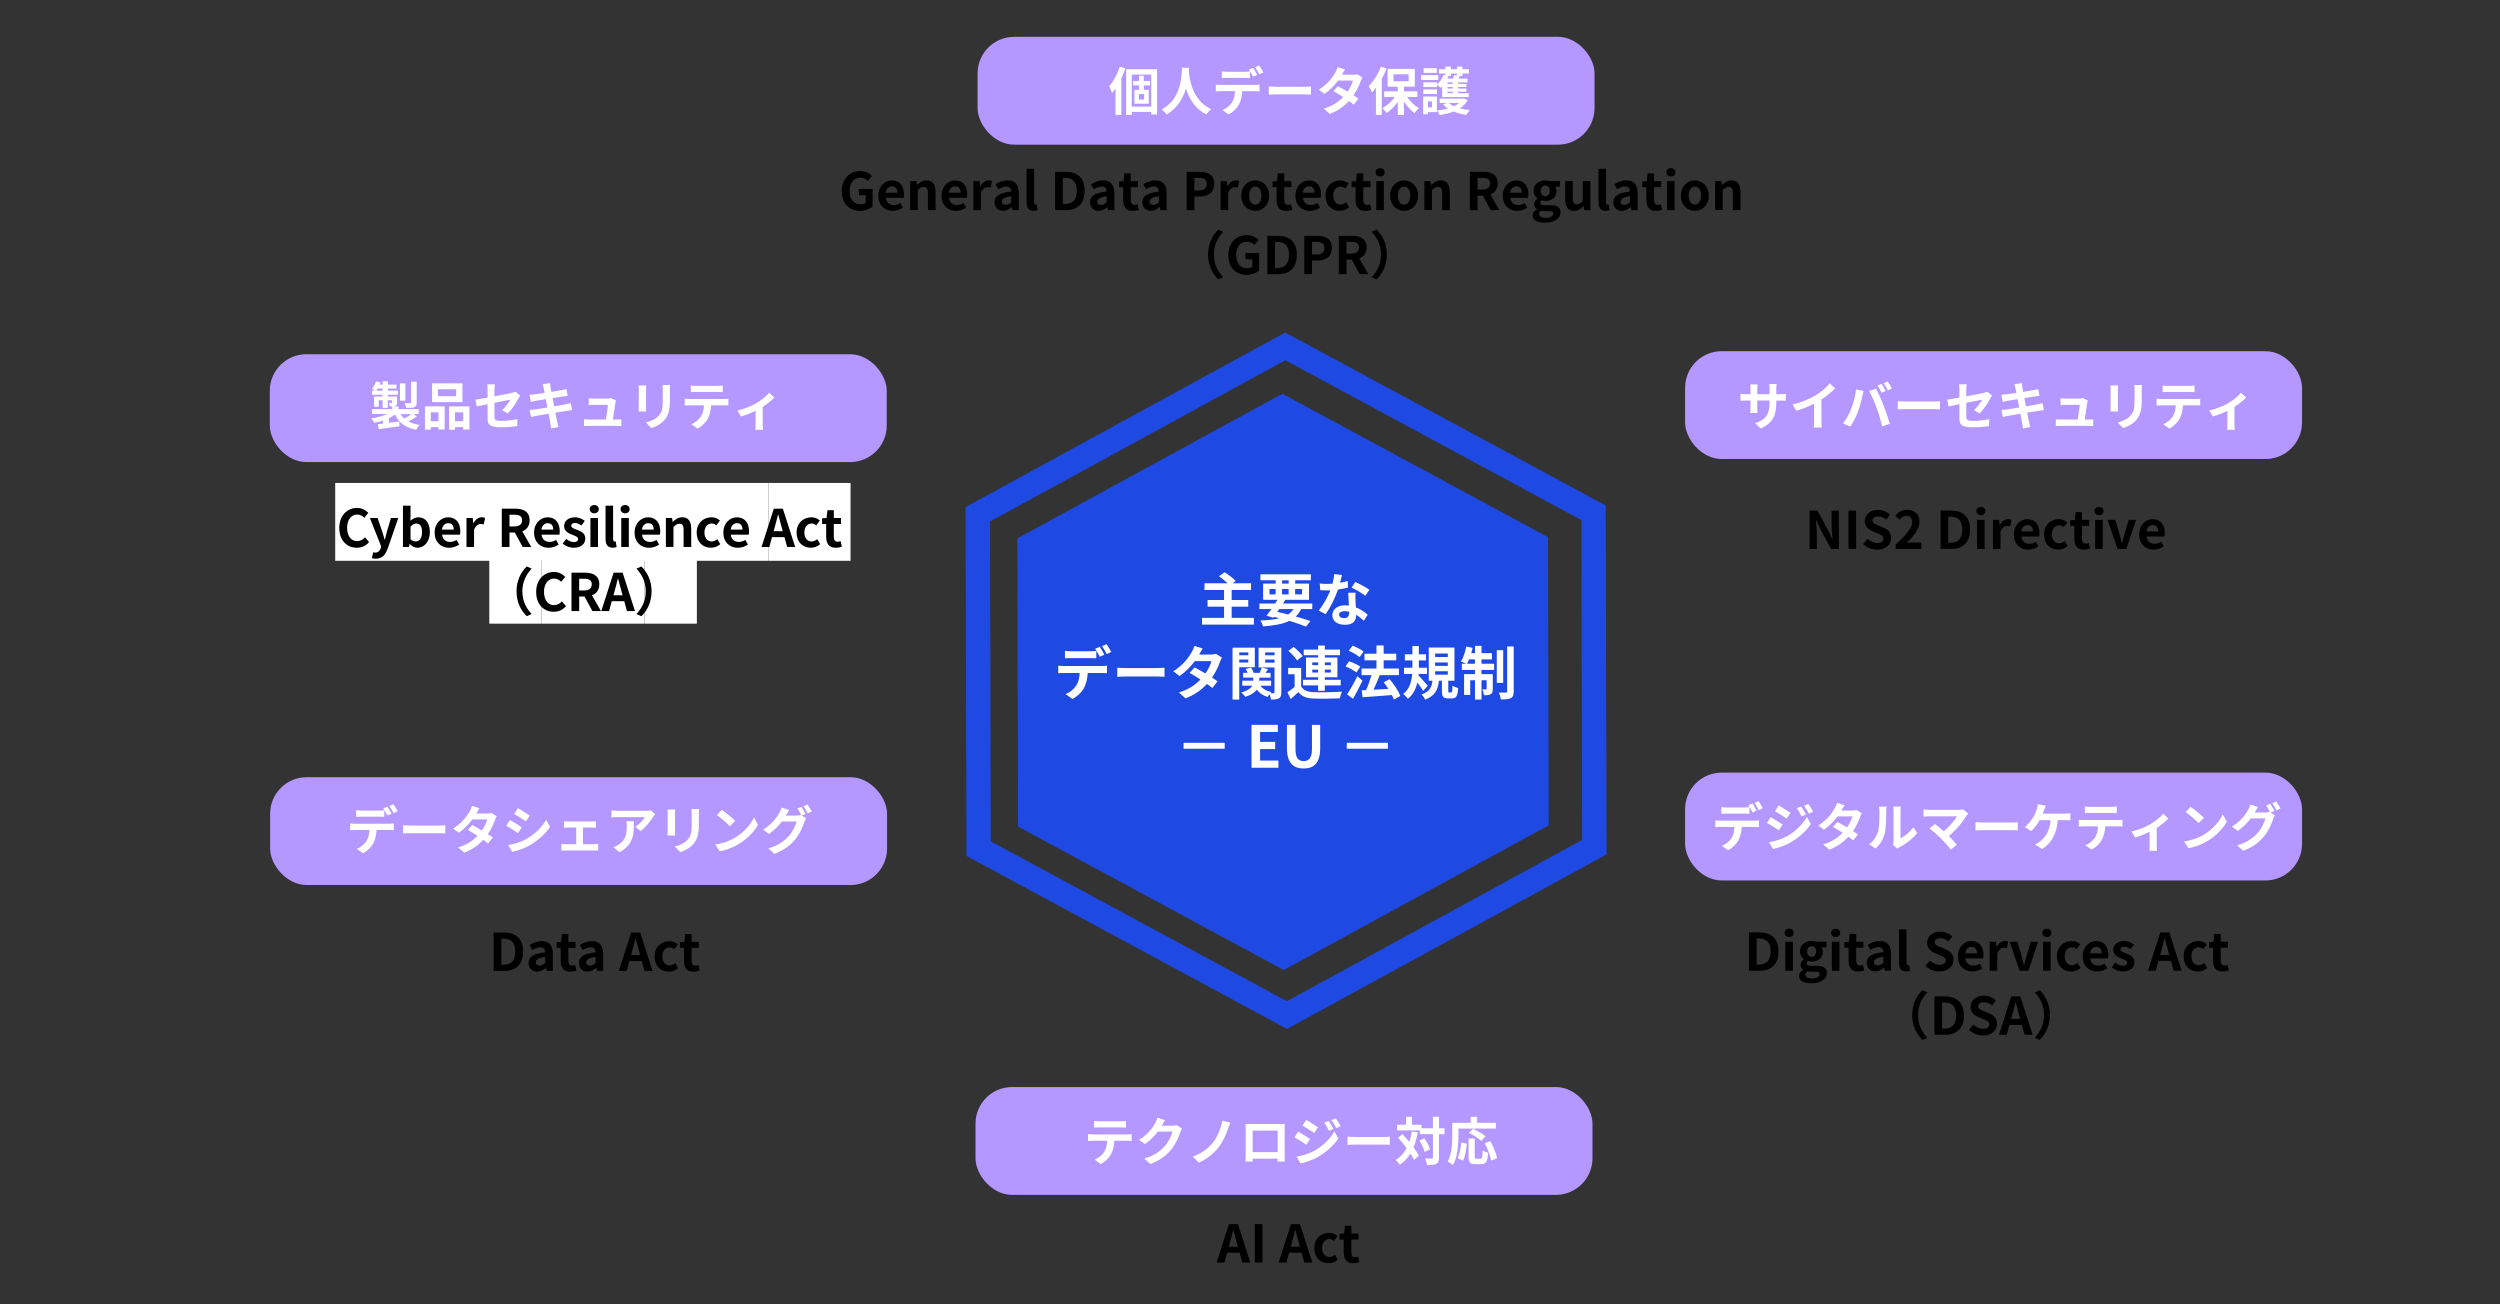 <?xml version="1.0" encoding="UTF-8"?>
<svg id="_レイヤー_1" data-name="レイヤー 1" xmlns="http://www.w3.org/2000/svg" viewBox="0 0 820 427.73">
  <rect x="0" y="0" width="820" height="427.73" fill="#333333" stroke="none"/>
  <defs>
    <style>
      .cls-1 {
        fill: none;
        stroke: #1e49e2;
        stroke-miterlimit: 10;
        stroke-width: 8px;
      }

      .cls-2 {
        fill: #fff;
      }

      .cls-3 {
        fill: #b497ff;
      }

      .cls-4 {
        fill: #1e49e2;
      }
    </style>
  </defs>
  <rect class="cls-3" x="320.65" y="12.08" width="202.36" height="35.37" rx="12" ry="12"/>
  <rect class="cls-3" x="319.97" y="356.55" width="202.36" height="35.37" rx="12" ry="12"/>
  <rect class="cls-3" x="552.71" y="115.19" width="202.36" height="35.37" rx="12" ry="12"/>
  <rect class="cls-3" x="552.71" y="253.42" width="202.36" height="35.37" rx="12" ry="12"/>
  <rect class="cls-3" x="88.6" y="254.92" width="202.36" height="35.37" rx="12" ry="12"/>
  <rect class="cls-3" x="88.49" y="116.19" width="202.36" height="35.37" rx="12" ry="12"/>
  <g>
    <path class="cls-2" d="M369.14,22.44c-.37,1.07-.82,2.16-1.33,3.23v12.05h-1.92v-8.7c-.37.53-.75,1.02-1.14,1.46-.15-.49-.65-1.68-.95-2.19,1.41-1.55,2.7-3.98,3.47-6.43l1.87.58ZM379.53,22.7v14.84h-1.92v-.83h-6.39v.99h-1.84v-14.99h10.15ZM377.61,34.96v-10.5h-6.39v10.5h6.39ZM375.16,28v1.46h1.63v4.56h-4.71v-4.56h1.51v-1.46h-1.96v-1.46h1.96v-1.73h1.56v1.73h2.06v1.46h-2.06ZM375.28,30.86h-1.73v1.79h1.73v-1.79Z"/>
    <path class="cls-2" d="M389.98,22.22c-.02.27-.03.61-.05.97.14,2.35.99,9.67,7.33,12.65-.63.48-1.24,1.17-1.56,1.72-3.84-1.9-5.75-5.41-6.7-8.53-.92,3.06-2.7,6.34-6.29,8.53-.36-.53-1.02-1.14-1.7-1.61,6.78-3.76,6.54-11.47,6.66-13.72h2.31Z"/>
    <path class="cls-2" d="M411.57,27.85c.36,0,1.1-.03,1.55-.1v2.21c-.43-.03-1.07-.05-1.55-.05h-4.1c-.1,1.75-.48,3.18-1.09,4.37-.6,1.17-1.9,2.5-3.42,3.26l-1.99-1.45c1.21-.46,2.4-1.43,3.08-2.43.7-1.05.99-2.33,1.05-3.76h-4.67c-.49,0-1.16.03-1.63.07v-2.23c.51.07,1.1.1,1.63.1h11.13ZM402.6,25.54c-.58,0-1.31.02-1.82.05v-2.19c.54.08,1.24.14,1.82.14h5.56c.58,0,1.26-.05,1.84-.14v2.19c-.58-.03-1.24-.05-1.84-.05h-5.56ZM410.99,25.15c-.36-.7-.88-1.7-1.34-2.36l1.36-.56c.42.63,1.02,1.7,1.34,2.33l-1.36.59ZM413.03,24.37c-.36-.71-.9-1.7-1.36-2.35l1.34-.56c.44.65,1.07,1.72,1.36,2.31l-1.34.6Z"/>
    <path class="cls-2" d="M416.15,28.36c.61.05,1.85.1,2.74.1h9.13c.78,0,1.55-.07,1.99-.1v2.67c-.41-.02-1.28-.08-1.99-.08h-9.13c-.97,0-2.11.03-2.74.08v-2.67Z"/>
    <path class="cls-2" d="M446.86,25.39c-.19.32-.41.78-.56,1.21-.44,1.31-1.22,3.03-2.35,4.66.63.39,1.21.78,1.63,1.09l-1.55,1.99c-.41-.36-.95-.77-1.58-1.21-1.51,1.65-3.52,3.18-6.27,4.23l-1.97-1.72c3.01-.92,4.93-2.36,6.34-3.81-1.16-.75-2.31-1.44-3.18-1.94l1.44-1.61c.9.46,2.06,1.1,3.2,1.78.83-1.21,1.51-2.6,1.77-3.62h-4.88c-1.19,1.58-2.77,3.21-4.49,4.39l-1.84-1.41c2.99-1.84,4.57-4.16,5.42-5.64.25-.41.61-1.19.76-1.78l2.46.77c-.41.59-.85,1.38-1.05,1.73l-.02.02h3.49c.53,0,1.1-.07,1.48-.19l1.73,1.07Z"/>
    <path class="cls-2" d="M454.8,22.48c-.44,1.1-.97,2.26-1.58,3.35v11.85h-1.92v-8.89c-.42.54-.85,1.05-1.29,1.51-.19-.49-.75-1.58-1.09-2.07,1.58-1.53,3.13-3.94,4.01-6.36l1.87.61ZM461.5,31.78c1,1.48,2.46,2.87,3.89,3.71-.46.39-1.1,1.1-1.43,1.61-1.24-.88-2.48-2.26-3.45-3.77v4.39h-2.04v-4.3c-1.04,1.5-2.33,2.79-3.67,3.65-.31-.49-.93-1.22-1.39-1.61,1.53-.8,3.04-2.18,4.1-3.67h-3.49v-1.84h4.45v-1.53h-3.33v-5.83h8.92v5.83h-3.55v1.53h4.38v1.84h-3.4ZM457.06,26.63h4.98v-2.28h-4.98v2.28Z"/>
    <path class="cls-2" d="M471.75,26.24h-5.61v-1.6h5.61v1.6ZM471.31,36.79h-2.96v.68h-1.56v-5.8h4.52v5.12ZM473.03,28.28c-.17.19-.32.36-.49.51-.25-.25-.82-.71-1.19-.99v.75h-4.5v-1.55h4.5v.68c.92-.8,1.72-1.97,2.18-3.14l.56.15v-.56h-2.12v-1.44h2.12v-.85h1.8v.85h1.99v-.85h1.8v.85h2.11v1.44h-2.11v.82h-.87c-.15.29-.31.58-.46.83h2.99v1.24h-3.08v.51h2.72v1h-2.72v.51h2.72v1.02h-2.72v.51h3.47v1.27h-8.7v-3.57ZM466.84,29.33h4.5v1.51h-4.5v-1.51ZM471.29,23.89h-4.35v-1.53h4.35v1.53ZM468.35,33.26v1.95h1.34v-1.95h-1.34ZM481.37,32.86c-.59,1.1-1.46,1.99-2.52,2.67.99.27,2.09.46,3.25.58-.41.37-.9,1.1-1.14,1.58-1.51-.2-2.92-.58-4.18-1.1-1.39.54-2.96.92-4.61,1.16-.15-.46-.51-1.14-.8-1.51,1.24-.12,2.45-.34,3.54-.65-.59-.41-1.12-.85-1.56-1.36l1.17-.44h-2.33v-1.44h7.77l.25-.07,1.16.59ZM475.03,24.94l.07.02c-.12.27-.24.54-.37.82h1.83c.17-.39.34-.82.43-1.16l.88.14v-.63h-1.99v.82h-.85ZM476.51,27.02h-1.72v.51h1.72v-.51ZM476.51,28.53h-1.72v.51h1.72v-.51ZM476.51,30.06h-1.72v.51h1.72v-.51ZM475.15,33.78c.46.41,1.05.77,1.73,1.07.63-.31,1.21-.66,1.67-1.07h-3.4Z"/>
  </g>
  <g>
    <path class="cls-2" d="M136.72,136.66c-.87.58-1.9,1.14-2.8,1.56,1.02.54,2.24.92,3.69,1.14-.39.39-.87,1.12-1.1,1.61-3.54-.68-5.66-2.28-6.94-4.98-.59.44-1.27.85-2.01,1.21v1.48c1.1-.14,2.26-.29,3.4-.44l.07,1.58c-2.4.34-4.93.68-6.8.95l-.29-1.65c.49-.05,1.07-.12,1.68-.19v-.95c-.9.31-1.85.54-2.8.71-.24-.42-.71-1.09-1.07-1.46,1.87-.26,3.79-.75,5.25-1.43h-4.96v-1.6h6.61v-.87h-.68c-.08-.39-.32-.85-.49-1.17.39.02.8.02.92.02.15,0,.2-.05.2-.19v-.7h-1.39v2.48h-1.72v-2.48h-1.27v2.11h-1.53v-3.33h2.8v-.59h-3.48v-1.36h1.04c-.34-.2-.78-.46-1.05-.59.56-.65,1.04-1.56,1.33-2.45l1.48.37c-.08.24-.17.46-.27.7h.97v-1.09h1.72v1.09h2.82v1.29h-2.82v.68h3.28v1.36h-3.28v.59h3.01v1.92c0,.65-.12.95-.56,1.16-.22.1-.49.15-.8.17h1.8v.88h6.63v1.6h-1.7l1.14.85ZM125.48,128.13v-.68h-1.61c-.14.24-.27.48-.42.68h2.04ZM132.98,131.41h-1.8v-5.66h1.8v5.66ZM131.35,135.81c.32.54.73,1.04,1.21,1.46.8-.41,1.73-.97,2.41-1.46h-3.62ZM136.67,131.99c0,.87-.17,1.29-.78,1.55-.59.26-1.43.27-2.6.27-.08-.48-.36-1.16-.59-1.6.76.03,1.58.03,1.82.02.25,0,.32-.07.32-.29v-6.75h1.84v6.8Z"/>
    <path class="cls-2" d="M139.37,133.3h6.48v7.56h-2.02v-.77h-2.53v.85h-1.92v-7.65ZM141.29,135.24v2.92h2.53v-2.92h-2.53ZM151.68,131.89h-9.96v-6.15h9.96v6.15ZM149.62,127.67h-5.95v2.29h5.95v-2.29ZM153.97,133.3v7.58h-2.04v-.78h-2.7v.85h-1.94v-7.65h6.68ZM151.93,138.16v-2.92h-2.7v2.92h2.7Z"/>
    <path class="cls-2" d="M164.7,134.51c1.12-1,2.24-2.55,2.72-3.43-.53.1-2.82.56-5.24,1.04v4.5c0,1.05.31,1.43,2.16,1.43s3.69-.24,5.37-.56l-.07,2.29c-1.41.2-3.45.37-5.27.37-3.88,0-4.44-.94-4.44-2.94v-4.64c-1.51.31-2.86.58-3.57.75l-.41-2.23c.8-.1,2.29-.36,3.98-.66v-2.43c0-.56-.05-1.43-.14-1.94h2.53c-.08.51-.15,1.36-.15,1.94v2.01c2.48-.46,4.86-.95,5.63-1.12.48-.12.88-.24,1.21-.41l1.63,1.27c-.15.24-.41.61-.56.92-.75,1.41-2.29,3.76-3.52,4.95l-1.87-1.1Z"/>
    <path class="cls-2" d="M187.63,134.51c-.44.03-1.14.15-1.78.25-.82.14-2.19.36-3.69.59.27,1.39.51,2.53.61,3.06.12.51.29,1.12.44,1.67l-2.45.44c-.08-.65-.14-1.22-.24-1.72-.08-.49-.31-1.67-.58-3.09-1.73.29-3.33.56-4.06.7-.73.14-1.31.25-1.7.36l-.48-2.28c.46-.02,1.22-.12,1.77-.19.78-.12,2.36-.37,4.08-.65l-.51-2.72c-1.5.24-2.8.46-3.33.54-.6.12-1.05.22-1.56.36l-.46-2.35c.54-.02,1.05-.05,1.58-.12.6-.07,1.9-.25,3.37-.49-.14-.71-.25-1.27-.31-1.55-.1-.48-.22-.88-.34-1.29l2.4-.39c.05.34.1.92.19,1.33.03.24.14.8.27,1.56,1.44-.24,2.74-.44,3.35-.56.54-.1,1.19-.24,1.6-.36l.41,2.23c-.37.03-1.05.14-1.56.2l-3.4.54.53,2.7c1.53-.25,2.92-.48,3.69-.63.66-.14,1.29-.27,1.73-.41l.44,2.24Z"/>
    <path class="cls-2" d="M202.13,137.62c.44,0,1.22-.02,1.67-.07v2.19c-.34-.02-1.17-.05-1.61-.05h-8.96c-.61,0-1.04.02-1.68.05v-2.21c.46.05,1.09.08,1.68.08h5.51c.24-1.44.61-3.86.66-4.81h-4.59c-.54,0-1.21.05-1.7.09v-2.24c.44.05,1.22.1,1.68.1h4.35c.36,0,1.05-.07,1.27-.19l1.63.8c-.08.22-.14.54-.17.71-.14,1-.58,3.93-.83,5.54h1.09Z"/>
    <path class="cls-2" d="M211.96,126.43c-.03.37-.05.75-.05,1.29v5.75c0,.42.02,1.09.05,1.48h-2.52c.02-.32.08-.99.08-1.5v-5.73c0-.32-.02-.92-.07-1.29h2.5ZM219.8,126.28c-.03.48-.07,1.02-.07,1.7v3.37c0,3.65-.71,5.22-1.97,6.61-1.12,1.24-2.89,2.07-4.13,2.46l-1.78-1.87c1.7-.39,3.13-1.04,4.16-2.14,1.16-1.27,1.38-2.55,1.38-5.2v-3.23c0-.68-.03-1.22-.1-1.7h2.52Z"/>
    <path class="cls-2" d="M237.36,130.88c.36,0,1.09-.03,1.55-.1v2.21c-.42-.03-1.07-.05-1.55-.05h-4.1c-.1,1.75-.48,3.18-1.09,4.37-.59,1.17-1.9,2.5-3.42,3.26l-1.99-1.44c1.21-.46,2.4-1.44,3.08-2.43.7-1.05.99-2.33,1.05-3.76h-4.67c-.49,0-1.16.03-1.63.07v-2.23c.51.05,1.1.1,1.63.1h11.13ZM228.4,128.56c-.59,0-1.31.03-1.82.07v-2.19c.54.08,1.24.12,1.8.12h6.83c.58,0,1.26-.03,1.84-.12v2.19c-.6-.03-1.24-.07-1.84-.07h-6.82Z"/>
    <path class="cls-2" d="M253.98,130.39c-.8.88-2.28,2.07-3.82,3.08v5.66c0,.59.02,1.5.12,1.84h-2.52c.05-.34.08-1.24.08-1.84v-4.37c-1.5.71-3.37,1.46-4.79,1.85l-1.14-1.97c2.19-.46,4.66-1.51,6-2.29,1.73-1.02,3.52-2.43,4.37-3.54l1.7,1.58Z"/>
  </g>
  <g>
    <path class="cls-2" d="M583.88,129.3c.9,0,1.41-.03,1.87-.12v2.26c-.37-.03-.97-.05-1.87-.05h-1.26v.56c0,4.22-1.02,6.78-5.12,8.58l-1.82-1.72c3.28-1.14,4.73-2.62,4.73-6.78v-.65h-4.03v2.31c0,.75.05,1.44.07,1.78h-2.38c.05-.34.1-1.02.1-1.78v-2.31h-1.45c-.85,0-1.46.03-1.83.07v-2.31c.31.05.99.15,1.83.15h1.45v-1.68c0-.65-.07-1.21-.1-1.53h2.41c-.05.32-.1.87-.1,1.55v1.67h4.03v-1.78c0-.68-.05-1.24-.1-1.58h2.41c-.03.34-.1.9-.1,1.58v1.78h1.26Z"/>
    <path class="cls-2" d="M597.44,137.99c0,.75.03,1.8.15,2.23h-2.69c.07-.41.12-1.48.12-2.23v-5.58c-1.75.88-3.88,1.77-5.85,2.31l-1.22-2.07c2.97-.65,5.83-1.9,7.73-3.08,1.72-1.07,3.48-2.58,4.44-3.84l1.82,1.65c-1.29,1.29-2.82,2.57-4.5,3.65v6.95Z"/>
    <path class="cls-2" d="M608.78,127.72l2.48.51c-.15.49-.34,1.33-.41,1.7-.24,1.19-.87,3.54-1.44,5.12-.61,1.65-1.62,3.59-2.52,4.86l-2.38-1c1.07-1.39,2.07-3.23,2.65-4.73.76-1.9,1.41-4.3,1.62-6.46ZM613.1,128.23l2.26-.73c.7,1.31,1.87,3.93,2.5,5.58.61,1.53,1.51,4.25,1.99,5.93l-2.52.82c-.48-2.02-1.09-4.16-1.77-6-.65-1.78-1.75-4.3-2.46-5.59ZM618.51,128.23l-1.36.59c-.36-.7-.87-1.72-1.33-2.36l1.34-.56c.42.63,1.02,1.7,1.34,2.33ZM620.55,127.45l-1.36.59c-.34-.71-.9-1.7-1.36-2.35l1.34-.56c.44.65,1.07,1.72,1.38,2.31Z"/>
    <path class="cls-2" d="M622.47,131.6c.61.05,1.85.1,2.74.1h9.13c.78,0,1.55-.07,1.99-.1v2.67c-.41-.02-1.27-.08-1.99-.08h-9.13c-.97,0-2.11.03-2.74.08v-2.67Z"/>
    <path class="cls-2" d="M647.46,134.51c1.12-1,2.24-2.55,2.72-3.43-.53.1-2.82.56-5.24,1.04v4.5c0,1.05.31,1.43,2.16,1.43s3.69-.24,5.37-.56l-.07,2.29c-1.41.2-3.45.37-5.27.37-3.88,0-4.44-.94-4.44-2.94v-4.64c-1.51.31-2.86.58-3.57.75l-.41-2.23c.8-.1,2.29-.36,3.98-.66v-2.43c0-.56-.05-1.43-.14-1.94h2.53c-.08.51-.15,1.36-.15,1.94v2.01c2.48-.46,4.86-.95,5.63-1.12.48-.12.88-.24,1.21-.41l1.63,1.27c-.15.24-.41.61-.56.92-.75,1.41-2.29,3.76-3.52,4.95l-1.87-1.1Z"/>
    <path class="cls-2" d="M670.39,134.51c-.44.03-1.14.15-1.79.25-.82.14-2.19.36-3.69.59.27,1.39.51,2.53.61,3.06.12.51.29,1.12.44,1.67l-2.45.44c-.08-.65-.14-1.22-.24-1.72-.08-.49-.31-1.67-.58-3.09-1.73.29-3.33.56-4.06.7-.73.14-1.31.25-1.7.36l-.48-2.28c.46-.02,1.22-.12,1.77-.19.78-.12,2.36-.37,4.08-.65l-.51-2.72c-1.5.24-2.8.46-3.33.54-.59.12-1.05.22-1.56.36l-.46-2.35c.54-.02,1.05-.05,1.58-.12.59-.07,1.9-.25,3.37-.49-.14-.71-.25-1.27-.31-1.55-.1-.48-.22-.88-.34-1.29l2.4-.39c.05.34.1.92.19,1.33.03.24.14.8.27,1.56,1.45-.24,2.74-.44,3.35-.56.54-.1,1.19-.24,1.6-.36l.41,2.23c-.37.03-1.05.14-1.56.2l-3.4.54.53,2.7c1.53-.25,2.92-.48,3.69-.63.66-.14,1.29-.27,1.73-.41l.44,2.24Z"/>
    <path class="cls-2" d="M684.89,137.62c.44,0,1.22-.02,1.67-.07v2.19c-.34-.02-1.17-.05-1.61-.05h-8.96c-.61,0-1.04.02-1.68.05v-2.21c.46.05,1.09.08,1.68.08h5.51c.24-1.44.61-3.86.66-4.81h-4.59c-.54,0-1.21.05-1.7.09v-2.24c.44.05,1.22.1,1.68.1h4.35c.36,0,1.05-.07,1.27-.19l1.63.8c-.08.22-.14.54-.17.71-.14,1-.58,3.93-.83,5.54h1.09Z"/>
    <path class="cls-2" d="M694.72,126.43c-.03.37-.05.75-.05,1.29v5.75c0,.42.02,1.09.05,1.48h-2.52c.02-.32.08-.99.08-1.5v-5.73c0-.32-.02-.92-.07-1.29h2.5ZM702.55,126.28c-.03.48-.07,1.02-.07,1.7v3.37c0,3.65-.71,5.22-1.97,6.61-1.12,1.24-2.89,2.07-4.13,2.46l-1.79-1.87c1.7-.39,3.13-1.04,4.17-2.14,1.16-1.27,1.38-2.55,1.38-5.2v-3.23c0-.68-.03-1.22-.1-1.7h2.52Z"/>
    <path class="cls-2" d="M720.12,130.88c.36,0,1.09-.03,1.55-.1v2.21c-.43-.03-1.07-.05-1.55-.05h-4.1c-.1,1.75-.48,3.18-1.09,4.37-.59,1.17-1.9,2.5-3.42,3.26l-1.99-1.44c1.21-.46,2.4-1.44,3.08-2.43.7-1.05.99-2.33,1.05-3.76h-4.67c-.49,0-1.16.03-1.63.07v-2.23c.51.05,1.1.1,1.63.1h11.13ZM711.16,128.56c-.6,0-1.31.03-1.82.07v-2.19c.54.08,1.24.12,1.8.12h6.83c.58,0,1.26-.03,1.84-.12v2.19c-.59-.03-1.24-.07-1.84-.07h-6.82Z"/>
    <path class="cls-2" d="M736.74,130.39c-.8.88-2.28,2.07-3.83,3.08v5.66c0,.59.02,1.5.12,1.84h-2.52c.05-.34.08-1.24.08-1.84v-4.37c-1.5.71-3.37,1.46-4.79,1.85l-1.14-1.97c2.19-.46,4.66-1.51,6-2.29,1.73-1.02,3.52-2.43,4.37-3.54l1.7,1.58Z"/>
  </g>
  <g>
    <path class="cls-2" d="M127.63,270.18c.36,0,1.1-.03,1.55-.1v2.21c-.43-.03-1.07-.05-1.55-.05h-4.1c-.1,1.75-.48,3.18-1.09,4.37-.6,1.17-1.9,2.5-3.42,3.26l-1.99-1.44c1.21-.46,2.4-1.43,3.08-2.43.7-1.05.99-2.33,1.05-3.76h-4.67c-.49,0-1.16.03-1.63.07v-2.23c.51.07,1.1.1,1.63.1h11.13ZM118.65,267.87c-.58,0-1.31.02-1.82.05v-2.19c.54.08,1.24.14,1.82.14h5.56c.58,0,1.26-.05,1.84-.14v2.19c-.58-.03-1.24-.05-1.84-.05h-5.56ZM127.05,267.48c-.36-.7-.88-1.7-1.34-2.36l1.36-.56c.42.63,1.02,1.7,1.34,2.33l-1.36.59ZM129.09,266.7c-.36-.71-.9-1.7-1.36-2.35l1.34-.56c.44.65,1.07,1.72,1.36,2.31l-1.34.6Z"/>
    <path class="cls-2" d="M132.2,270.69c.61.05,1.85.1,2.74.1h9.13c.78,0,1.55-.07,1.99-.1v2.67c-.41-.02-1.27-.08-1.99-.08h-9.13c-.97,0-2.11.03-2.74.08v-2.67Z"/>
    <path class="cls-2" d="M162.92,267.72c-.19.32-.41.78-.56,1.21-.44,1.31-1.22,3.03-2.35,4.66.63.39,1.21.78,1.63,1.09l-1.55,1.99c-.41-.36-.95-.76-1.58-1.21-1.51,1.65-3.52,3.18-6.27,4.23l-1.97-1.72c3.01-.92,4.93-2.36,6.34-3.81-1.16-.75-2.31-1.45-3.18-1.94l1.44-1.61c.9.46,2.06,1.1,3.2,1.78.83-1.21,1.51-2.6,1.77-3.62h-4.88c-1.19,1.58-2.77,3.21-4.49,4.39l-1.84-1.41c2.99-1.84,4.57-4.17,5.42-5.64.25-.41.61-1.19.77-1.78l2.46.77c-.41.59-.85,1.38-1.05,1.73l-.02.02h3.48c.53,0,1.1-.07,1.48-.19l1.73,1.07Z"/>
    <path class="cls-2" d="M171.15,271.37l-1.24,1.9c-.97-.66-2.72-1.82-3.88-2.41l1.24-1.89c1.14.61,3.01,1.78,3.88,2.4ZM172.52,275.26c2.89-1.62,5.25-3.94,6.61-6.37l1.31,2.31c-1.58,2.35-3.98,4.5-6.77,6.1-1.73.99-4.16,1.84-5.68,2.11l-1.27-2.24c1.9-.32,3.94-.9,5.8-1.9ZM173.76,267.53l-1.27,1.89c-.95-.66-2.72-1.82-3.84-2.45l1.24-1.87c1.12.63,2.99,1.82,3.88,2.43Z"/>
    <path class="cls-2" d="M194.9,276.9c.48,0,.95-.07,1.29-.1v2.23c-.36-.07-.99-.08-1.29-.08h-9.38c-.41,0-.93.02-1.39.08v-2.23c.44.05.97.1,1.39.1h3.47v-5.47h-2.65c-.36,0-.97.03-1.34.07v-2.14c.37.07.97.08,1.34.08h7.79c.41,0,.92-.03,1.33-.08v2.14c-.43-.03-.95-.07-1.33-.07h-2.91v5.47h3.69Z"/>
    <path class="cls-2" d="M214.87,267.05c-.19.22-.51.63-.66.88-.8,1.33-2.41,3.47-4.1,4.66l-1.75-1.41c1.36-.83,2.69-2.33,3.13-3.16h-8.86c-.71,0-1.27.05-2.07.12v-2.36c.65.1,1.36.17,2.07.17h9.16c.48,0,1.41-.05,1.72-.15l1.36,1.26ZM207.93,269.35c0,4.22-.08,7.68-4.73,10.17l-1.97-1.62c.54-.19,1.16-.48,1.79-.93,2.16-1.5,2.57-3.3,2.57-6.09,0-.53-.03-.99-.12-1.53h2.46Z"/>
    <path class="cls-2" d="M221.45,265.52c-.03.37-.05.75-.05,1.29v5.75c0,.43.02,1.09.05,1.48h-2.52c.02-.32.08-.99.08-1.5v-5.73c0-.32-.02-.92-.07-1.29h2.5ZM229.29,265.37c-.03.48-.07,1.02-.07,1.7v3.37c0,3.65-.71,5.22-1.97,6.61-1.12,1.24-2.89,2.07-4.13,2.46l-1.78-1.87c1.7-.39,3.13-1.04,4.16-2.14,1.16-1.28,1.38-2.55,1.38-5.2v-3.23c0-.68-.03-1.22-.1-1.7h2.52Z"/>
    <path class="cls-2" d="M241.12,274.74c2.89-1.72,5.12-4.32,6.19-6.61l1.33,2.4c-1.29,2.29-3.55,4.64-6.29,6.29-1.72,1.04-3.91,1.99-6.31,2.4l-1.43-2.24c2.65-.37,4.86-1.24,6.51-2.23ZM241.12,269.23l-1.73,1.78c-.88-.95-3.01-2.8-4.25-3.67l1.6-1.7c1.19.8,3.4,2.57,4.39,3.59Z"/>
    <path class="cls-2" d="M262.96,267.5l1.44.88c-.19.32-.42.8-.56,1.21-.46,1.53-1.43,3.79-2.97,5.68-1.61,1.99-3.65,3.54-6.85,4.81l-2.01-1.8c3.47-1.04,5.35-2.52,6.85-4.22,1.16-1.31,2.14-3.37,2.41-4.62h-4.79c-1.12,1.48-2.6,2.98-4.28,4.11l-1.9-1.43c2.99-1.8,4.47-4,5.3-5.46.27-.42.61-1.21.77-1.78l2.5.82c-.41.59-.85,1.36-1.05,1.73l-.05.08h3.42c.53,0,1.1-.08,1.48-.2l.12.07c-.34-.68-.82-1.58-1.24-2.19l1.34-.54c.42.61,1.02,1.7,1.34,2.33l-1.26.53ZM264.88,263.88c.44.63,1.07,1.72,1.38,2.31l-1.36.58c-.34-.71-.88-1.7-1.36-2.35l1.34-.54Z"/>
  </g>
  <g>
    <path class="cls-2" d="M575.39,269.18c.36,0,1.11-.03,1.55-.1v2.21c-.42-.03-1.07-.05-1.55-.05h-4.1c-.1,1.75-.48,3.18-1.09,4.37-.59,1.17-1.9,2.5-3.42,3.26l-1.99-1.44c1.21-.46,2.4-1.43,3.08-2.43.7-1.05.99-2.33,1.05-3.76h-4.67c-.49,0-1.16.03-1.63.07v-2.23c.51.07,1.11.1,1.63.1h11.13ZM566.41,266.87c-.58,0-1.31.02-1.82.05v-2.19c.54.08,1.24.14,1.82.14h5.56c.58,0,1.26-.05,1.84-.14v2.19c-.58-.03-1.24-.05-1.84-.05h-5.56ZM574.81,266.48c-.36-.7-.88-1.7-1.34-2.36l1.36-.56c.42.63,1.02,1.7,1.34,2.33l-1.36.59ZM576.85,265.7c-.36-.71-.9-1.7-1.36-2.35l1.34-.56c.44.65,1.07,1.72,1.36,2.31l-1.34.6Z"/>
    <path class="cls-2" d="M584.69,270.46l-1.24,1.9c-.97-.68-2.74-1.82-3.88-2.43l1.22-1.87c1.16.61,3.03,1.78,3.89,2.4ZM586.05,274.33c2.89-1.62,5.27-3.94,6.61-6.38l1.31,2.31c-1.56,2.36-3.98,4.5-6.75,6.12-1.73.97-4.18,1.82-5.68,2.09l-1.27-2.23c1.9-.32,3.94-.9,5.78-1.92ZM587.29,266.62l-1.26,1.87c-.95-.66-2.72-1.8-3.84-2.43l1.22-1.87c1.12.61,2.99,1.82,3.88,2.43ZM592.35,267.14l-1.48.63c-.49-1.07-.88-1.8-1.5-2.67l1.41-.59c.49.71,1.17,1.85,1.56,2.63ZM594.73,266.22l-1.44.65c-.54-1.07-.97-1.73-1.6-2.58l1.44-.59c.53.68,1.19,1.78,1.6,2.53Z"/>
    <path class="cls-2" d="M610.68,266.72c-.19.32-.41.78-.56,1.21-.44,1.31-1.22,3.03-2.35,4.66.63.39,1.21.78,1.63,1.09l-1.55,1.99c-.41-.36-.95-.76-1.58-1.21-1.51,1.65-3.52,3.18-6.27,4.23l-1.97-1.72c3.01-.92,4.93-2.36,6.34-3.81-1.16-.75-2.31-1.45-3.18-1.94l1.44-1.61c.9.46,2.06,1.1,3.2,1.78.83-1.21,1.51-2.6,1.77-3.62h-4.88c-1.19,1.58-2.77,3.21-4.49,4.39l-1.84-1.41c2.99-1.84,4.57-4.17,5.42-5.64.25-.41.61-1.19.76-1.78l2.46.77c-.41.59-.85,1.38-1.05,1.73l-.02.02h3.48c.53,0,1.11-.07,1.48-.19l1.73,1.07Z"/>
    <path class="cls-2" d="M613.08,276.93c1.5-1.05,2.41-2.62,2.89-4.06.48-1.46.49-4.68.49-6.73,0-.68-.05-1.14-.15-1.55h2.5c-.02.07-.12.83-.12,1.53,0,2.01-.05,5.59-.51,7.31-.51,1.92-1.56,3.59-3.03,4.88l-2.07-1.38ZM620.95,277.19c.07-.32.14-.8.14-1.26v-9.91c0-.76-.12-1.41-.14-1.46h2.53c-.02.05-.12.71-.12,1.48v8.89c1.38-.59,3.06-1.94,4.2-3.59l1.31,1.87c-1.41,1.84-3.86,3.67-5.76,4.64-.36.19-.53.34-.75.51l-1.41-1.17Z"/>
    <path class="cls-2" d="M645.6,266.85c-.24.27-.46.49-.58.71-1.22,1.99-3.4,4.71-5.8,6.65.97.97,1.97,2.07,2.63,2.87l-1.99,1.58c-.71-.95-2.14-2.53-3.25-3.67-.99-1-2.72-2.53-3.74-3.26l1.8-1.44c.68.51,1.8,1.43,2.87,2.36,1.92-1.53,3.52-3.5,4.32-4.9h-8.99c-.68,0-1.6.08-1.95.12v-2.38c.44.07,1.38.15,1.95.15h9.43c.65,0,1.22-.07,1.58-.19l1.7,1.39Z"/>
    <path class="cls-2" d="M647.96,269.69c.61.05,1.85.1,2.74.1h9.13c.78,0,1.55-.07,1.99-.1v2.67c-.41-.02-1.27-.08-1.99-.08h-9.13c-.97,0-2.11.03-2.74.08v-2.67Z"/>
    <path class="cls-2" d="M677.32,266.87c.44,0,1.21-.02,1.77-.12v2.33c-.63-.07-1.38-.07-1.77-.07h-2.38c-.31,4.52-2.07,7.55-5.15,9.49l-2.29-1.53c.61-.25,1.22-.61,1.61-.95,1.79-1.36,3.2-3.45,3.47-7h-3.59c-.68,1.24-1.72,2.69-2.74,3.57l-2.14-1.29c1.21-.9,2.29-2.43,2.94-3.5.48-.78.78-1.67.99-2.31.19-.53.32-1.17.36-1.75l2.62.53c-.19.42-.41,1.02-.54,1.38s-.29.8-.48,1.24h7.33Z"/>
    <path class="cls-2" d="M694.61,268.98c.36,0,1.09-.03,1.55-.1v2.21c-.43-.03-1.07-.05-1.55-.05h-4.1c-.1,1.75-.48,3.18-1.09,4.37-.59,1.17-1.9,2.5-3.42,3.26l-1.99-1.44c1.21-.46,2.4-1.45,3.08-2.43.7-1.05.99-2.33,1.05-3.76h-4.67c-.49,0-1.16.03-1.63.07v-2.23c.51.05,1.1.1,1.63.1h11.13ZM685.65,266.65c-.6,0-1.31.03-1.82.07v-2.19c.54.08,1.24.12,1.8.12h6.83c.58,0,1.26-.03,1.84-.12v2.19c-.59-.03-1.24-.07-1.84-.07h-6.82Z"/>
    <path class="cls-2" d="M711.23,268.48c-.8.88-2.28,2.07-3.83,3.08v5.66c0,.59.02,1.5.12,1.84h-2.52c.05-.34.08-1.24.08-1.84v-4.37c-1.5.71-3.37,1.46-4.79,1.85l-1.14-1.97c2.19-.46,4.66-1.51,6-2.29,1.73-1.02,3.52-2.43,4.37-3.54l1.7,1.58Z"/>
    <path class="cls-2" d="M722.88,273.74c2.89-1.72,5.12-4.32,6.19-6.61l1.33,2.4c-1.29,2.29-3.55,4.64-6.29,6.29-1.72,1.04-3.91,1.99-6.31,2.4l-1.43-2.24c2.65-.37,4.86-1.24,6.51-2.23ZM722.88,268.23l-1.73,1.78c-.88-.95-3.01-2.8-4.25-3.67l1.6-1.7c1.19.8,3.4,2.57,4.39,3.59Z"/>
    <path class="cls-2" d="M744.72,266.5l1.45.88c-.19.32-.42.8-.56,1.21-.46,1.53-1.43,3.79-2.97,5.68-1.62,1.99-3.66,3.54-6.85,4.81l-2.01-1.8c3.47-1.04,5.35-2.52,6.85-4.22,1.16-1.31,2.14-3.37,2.41-4.62h-4.79c-1.12,1.48-2.6,2.98-4.28,4.11l-1.9-1.43c2.99-1.8,4.47-4,5.3-5.46.27-.42.61-1.21.76-1.78l2.5.82c-.41.59-.85,1.36-1.05,1.73l-.05.08h3.42c.53,0,1.1-.08,1.48-.2l.12.07c-.34-.68-.82-1.58-1.24-2.19l1.34-.54c.43.61,1.02,1.7,1.34,2.33l-1.26.53ZM746.64,262.88c.44.63,1.07,1.72,1.38,2.31l-1.36.58c-.34-.71-.88-1.7-1.36-2.35l1.34-.54Z"/>
  </g>
  <g>
    <path class="cls-2" d="M369.63,372.11c.36,0,1.09-.03,1.55-.1v2.21c-.42-.03-1.07-.05-1.55-.05h-4.1c-.1,1.75-.48,3.18-1.09,4.37-.59,1.17-1.9,2.5-3.42,3.26l-1.99-1.44c1.21-.46,2.4-1.45,3.08-2.43.7-1.05.99-2.33,1.05-3.76h-4.67c-.49,0-1.16.03-1.63.07v-2.23c.51.05,1.1.1,1.63.1h11.13ZM360.67,369.78c-.59,0-1.31.03-1.82.07v-2.19c.54.08,1.24.12,1.8.12h6.83c.58,0,1.26-.03,1.84-.12v2.19c-.6-.03-1.24-.07-1.84-.07h-6.82Z"/>
    <path class="cls-2" d="M387.7,370.12c-.19.32-.42.8-.56,1.22-.46,1.51-1.43,3.77-2.96,5.68-1.61,1.97-3.67,3.52-6.87,4.79l-2.01-1.8c3.48-1.04,5.37-2.52,6.85-4.2,1.16-1.33,2.14-3.37,2.41-4.64h-4.78c-1.14,1.48-2.62,2.98-4.28,4.11l-1.9-1.41c2.97-1.82,4.45-4.01,5.3-5.47.26-.42.61-1.21.77-1.78l2.48.82c-.41.59-.83,1.36-1.04,1.73l-.05.08h3.42c.53,0,1.09-.08,1.48-.2l1.73,1.07Z"/>
    <path class="cls-2" d="M402.84,370.16c-.71,1.96-1.82,4.52-3.2,6.24-1.44,1.8-3.82,3.88-6.44,4.93l-1.94-1.99c2.65-.92,4.95-2.58,6.46-4.42,1.63-1.97,2.75-4.91,3.21-7.34l2.65.68c-.31.61-.54,1.36-.75,1.9Z"/>
    <path class="cls-2" d="M421.36,378.62c0,.66.03,2.29.03,2.36h-2.35l.02-.93h-8.19l.02.93h-2.35c.02-.08.05-1.56.05-2.38v-8.31c0-.48,0-1.17-.03-1.65.7.02,1.34.03,1.8.03h9.35c.42,0,1.07,0,1.68-.03-.03.51-.03,1.14-.03,1.65v8.33ZM410.87,370.84v7.05h8.21v-7.05h-8.21Z"/>
    <path class="cls-2" d="M429.71,373.59l-1.24,1.9c-.97-.68-2.74-1.82-3.88-2.43l1.22-1.87c1.16.61,3.03,1.79,3.89,2.4ZM431.06,377.47c2.89-1.62,5.27-3.94,6.61-6.38l1.31,2.31c-1.56,2.36-3.98,4.5-6.75,6.12-1.73.97-4.18,1.82-5.68,2.09l-1.27-2.23c1.9-.32,3.94-.9,5.78-1.92ZM432.31,369.75l-1.26,1.87c-.95-.66-2.72-1.8-3.84-2.43l1.22-1.87c1.12.61,2.99,1.82,3.88,2.43ZM437.37,370.28l-1.48.63c-.49-1.07-.88-1.8-1.5-2.67l1.41-.59c.49.71,1.17,1.85,1.56,2.63ZM439.75,369.36l-1.45.65c-.54-1.07-.97-1.73-1.6-2.58l1.44-.6c.53.68,1.19,1.79,1.6,2.53Z"/>
    <path class="cls-2" d="M441.98,372.83c.61.05,1.85.1,2.74.1h9.13c.78,0,1.55-.07,1.99-.1v2.67c-.41-.02-1.28-.08-1.99-.08h-9.13c-.97,0-2.11.03-2.74.08v-2.67Z"/>
    <path class="cls-2" d="M465.03,371.38c-.32,1.84-.78,3.49-1.39,4.95.75.99,1.36,1.94,1.75,2.75l-1.62,1.38c-.27-.61-.66-1.33-1.16-2.09-.9,1.5-2.06,2.72-3.48,3.67-.24-.41-.93-1.21-1.36-1.58,1.58-.92,2.75-2.23,3.62-3.86-.9-1.21-1.9-2.41-2.84-3.45l1.45-1.14c.73.78,1.51,1.65,2.24,2.55.36-1.05.63-2.19.82-3.43l1.97.25ZM473.8,372.01h-1.82v7.65c0,1.14-.2,1.73-.85,2.06-.65.36-1.65.44-3.06.44-.07-.59-.36-1.56-.65-2.18.95.05,1.87.03,2.16.03.31,0,.41-.08.41-.36v-7.65h-4.27v-1.22h-7.48v-1.87h2.96v-2.6h1.94v2.6h3.14v1.16h3.71v-3.77h1.99v3.77h1.82v1.94ZM467.17,373.35c.8,1.12,1.62,2.58,1.89,3.59l-1.75.9c-.25-1-.99-2.55-1.75-3.71l1.61-.78Z"/>
    <path class="cls-2" d="M478.36,372.55c0,2.74-.25,6.94-1.78,9.59-.37-.34-1.28-.92-1.75-1.14,1.39-2.43,1.51-6,1.51-8.45v-4.28h6.05v-1.96h2.11v1.96h6.14v1.92h-12.27v2.36ZM478.05,379.9c.71-1.29,1.07-3.26,1.24-5.15l1.82.39c-.19,1.96-.49,4.2-1.26,5.56l-1.8-.8ZM485.63,380.05c.51,0,.61-.39.68-2.74.43.36,1.26.68,1.79.82-.19,2.91-.7,3.72-2.28,3.72h-1.89c-1.8,0-2.23-.6-2.23-2.48v-5.93h2.01v5.92c0,.61.07.7.54.7h1.38ZM485.82,374.22c-.82-.8-2.6-1.94-4-2.65l1.34-1.34c1.36.66,3.2,1.68,4.11,2.48l-1.46,1.51ZM488.8,374.3c1,1.77,1.99,4.01,2.26,5.56l-1.99.82c-.22-1.51-1.1-3.88-2.07-5.68l1.8-.7Z"/>
  </g>
  <g>
    <path d="M276.1,62.69c0-4.15,2.69-6.58,6.03-6.58,1.82,0,3.08.78,3.89,1.62l-1.34,1.6c-.61-.59-1.33-1.05-2.46-1.05-2.09,0-3.55,1.63-3.55,4.33s1.26,4.39,3.72,4.39c.61,0,1.22-.17,1.58-.48v-2.48h-2.23v-2.06h4.47v5.68c-.85.83-2.33,1.51-4.08,1.51-3.43,0-6.03-2.28-6.03-6.48Z"/>
    <path d="M288.09,64.18c0-3.09,2.16-5.01,4.44-5.01,2.62,0,3.98,1.92,3.98,4.56,0,.46-.05.92-.12,1.14h-5.86c.2,1.56,1.22,2.38,2.63,2.38.78,0,1.46-.24,2.14-.66l.85,1.53c-.94.65-2.14,1.05-3.33,1.05-2.65,0-4.73-1.85-4.73-4.98ZM294.36,63.22c0-1.29-.58-2.11-1.8-2.11-1,0-1.89.71-2.07,2.11h3.88Z"/>
    <path d="M298.54,59.41h2.04l.17,1.26h.07c.83-.82,1.8-1.5,3.09-1.5,2.06,0,2.94,1.43,2.94,3.82v5.93h-2.5v-5.63c0-1.46-.41-1.99-1.34-1.99-.78,0-1.27.37-1.99,1.07v6.54h-2.48v-9.52Z"/>
    <path d="M308.83,64.18c0-3.09,2.16-5.01,4.44-5.01,2.62,0,3.98,1.92,3.98,4.56,0,.46-.05.92-.12,1.14h-5.86c.2,1.56,1.22,2.38,2.63,2.38.78,0,1.46-.24,2.14-.66l.85,1.53c-.94.65-2.14,1.05-3.33,1.05-2.65,0-4.73-1.85-4.73-4.98ZM315.1,63.22c0-1.29-.58-2.11-1.8-2.11-1,0-1.89.71-2.07,2.11h3.88Z"/>
    <path d="M319.28,59.41h2.04l.17,1.68h.07c.7-1.24,1.72-1.92,2.7-1.92.53,0,.83.08,1.12.2l-.44,2.16c-.32-.1-.6-.15-.99-.15-.75,0-1.65.49-2.19,1.87v5.68h-2.48v-9.52Z"/>
    <path d="M326.2,66.34c0-2.04,1.65-3.11,5.47-3.52-.03-.93-.44-1.65-1.61-1.65-.88,0-1.73.39-2.62.9l-.9-1.65c1.12-.7,2.48-1.26,3.98-1.26,2.41,0,3.65,1.44,3.65,4.2v5.56h-2.04l-.19-1.02h-.05c-.83.71-1.79,1.26-2.87,1.26-1.7,0-2.82-1.21-2.82-2.82ZM331.67,66.27v-1.92c-2.31.31-3.09.94-3.09,1.79,0,.75.53,1.07,1.26,1.07s1.24-.34,1.84-.94Z"/>
    <path d="M336.71,66.26v-10.9h2.48v11.01c0,.56.27.75.51.75.1,0,.17,0,.34-.03l.31,1.85c-.29.12-.71.22-1.29.22-1.73,0-2.35-1.14-2.35-2.91Z"/>
    <path d="M346.09,56.35h3.45c3.84,0,6.22,1.99,6.22,6.24s-2.38,6.34-6.09,6.34h-3.59v-12.58ZM349.39,66.9c2.35,0,3.81-1.26,3.81-4.32s-1.46-4.23-3.81-4.23h-.78v8.55h.78Z"/>
    <path d="M357.53,66.34c0-2.04,1.65-3.11,5.47-3.52-.03-.93-.44-1.65-1.61-1.65-.88,0-1.73.39-2.62.9l-.9-1.65c1.12-.7,2.48-1.26,3.98-1.26,2.41,0,3.65,1.44,3.65,4.2v5.56h-2.04l-.19-1.02h-.05c-.83.71-1.79,1.26-2.87,1.26-1.7,0-2.82-1.21-2.82-2.82ZM363,66.27v-1.92c-2.31.31-3.09.94-3.09,1.79,0,.75.53,1.07,1.26,1.07s1.24-.34,1.84-.94Z"/>
    <path d="M368.39,65.6v-4.22h-1.34v-1.85l1.46-.12.29-2.55h2.09v2.55h2.35v1.97h-2.35v4.22c0,1.09.44,1.6,1.29,1.6.31,0,.68-.1.94-.2l.41,1.82c-.51.17-1.17.36-2.01.36-2.26,0-3.13-1.43-3.13-3.57Z"/>
    <path d="M374.68,66.34c0-2.04,1.65-3.11,5.47-3.52-.03-.93-.44-1.65-1.61-1.65-.88,0-1.73.39-2.62.9l-.9-1.65c1.12-.7,2.48-1.26,3.98-1.26,2.41,0,3.65,1.44,3.65,4.2v5.56h-2.04l-.19-1.02h-.05c-.83.71-1.79,1.26-2.87,1.26-1.7,0-2.82-1.21-2.82-2.82ZM380.16,66.27v-1.92c-2.31.31-3.09.94-3.09,1.79,0,.75.53,1.07,1.26,1.07s1.24-.34,1.84-.94Z"/>
    <path d="M389.23,56.35h4.13c2.79,0,4.93.97,4.93,3.94s-2.16,4.16-4.86,4.16h-1.68v4.47h-2.52v-12.58ZM393.26,62.47c1.73,0,2.57-.73,2.57-2.18s-.92-1.95-2.65-1.95h-1.43v4.13h1.51Z"/>
    <path d="M400.35,59.41h2.04l.17,1.68h.07c.7-1.24,1.72-1.92,2.7-1.92.53,0,.83.08,1.12.2l-.44,2.16c-.32-.1-.6-.15-.99-.15-.75,0-1.65.49-2.19,1.87v5.68h-2.48v-9.52Z"/>
    <path d="M407.15,64.18c0-3.18,2.19-5.01,4.57-5.01s4.57,1.84,4.57,5.01-2.19,4.98-4.57,4.98-4.57-1.84-4.57-4.98ZM413.75,64.18c0-1.8-.73-2.97-2.02-2.97s-2.02,1.17-2.02,2.97.73,2.94,2.02,2.94,2.02-1.16,2.02-2.94Z"/>
    <path d="M418.73,65.6v-4.22h-1.34v-1.85l1.46-.12.29-2.55h2.09v2.55h2.35v1.97h-2.35v4.22c0,1.09.44,1.6,1.29,1.6.31,0,.68-.1.94-.2l.41,1.82c-.51.17-1.17.36-2.01.36-2.26,0-3.13-1.43-3.13-3.57Z"/>
    <path d="M424.9,64.18c0-3.09,2.16-5.01,4.44-5.01,2.62,0,3.98,1.92,3.98,4.56,0,.46-.05.92-.12,1.14h-5.86c.2,1.56,1.22,2.38,2.63,2.38.78,0,1.46-.24,2.14-.66l.85,1.53c-.93.65-2.14,1.05-3.33,1.05-2.65,0-4.73-1.85-4.73-4.98ZM431.17,63.22c0-1.29-.58-2.11-1.8-2.11-1,0-1.89.71-2.07,2.11h3.88Z"/>
    <path d="M434.76,64.18c0-3.18,2.28-5.01,4.86-5.01,1.17,0,2.07.46,2.77,1.05l-1.19,1.61c-.48-.41-.92-.63-1.46-.63-1.44,0-2.43,1.17-2.43,2.97s.99,2.94,2.36,2.94c.68,0,1.33-.32,1.85-.77l.99,1.65c-.9.8-2.06,1.16-3.11,1.16-2.63,0-4.64-1.84-4.64-4.98Z"/>
    <path d="M444.65,65.6v-4.22h-1.34v-1.85l1.46-.12.29-2.55h2.09v2.55h2.35v1.97h-2.35v4.22c0,1.09.44,1.6,1.29,1.6.31,0,.68-.1.93-.2l.41,1.82c-.51.17-1.17.36-2.01.36-2.26,0-3.13-1.43-3.13-3.57Z"/>
    <path d="M451.18,56.52c0-.82.63-1.36,1.5-1.36s1.48.54,1.48,1.36-.63,1.36-1.48,1.36-1.5-.58-1.5-1.36ZM451.42,59.41h2.48v9.52h-2.48v-9.52Z"/>
    <path d="M455.98,64.18c0-3.18,2.19-5.01,4.57-5.01s4.57,1.84,4.57,5.01-2.19,4.98-4.57,4.98-4.57-1.84-4.57-4.98ZM462.57,64.18c0-1.8-.73-2.97-2.02-2.97s-2.02,1.17-2.02,2.97.73,2.94,2.02,2.94,2.02-1.16,2.02-2.94Z"/>
    <path d="M467.2,59.41h2.04l.17,1.26h.07c.83-.82,1.8-1.5,3.09-1.5,2.06,0,2.94,1.43,2.94,3.82v5.93h-2.5v-5.63c0-1.46-.41-1.99-1.34-1.99-.78,0-1.27.37-1.99,1.07v6.54h-2.48v-9.52Z"/>
    <path d="M488.97,68.93l-2.58-4.76h-1.75v4.76h-2.52v-12.58h4.39c2.63,0,4.72.92,4.72,3.81,0,1.89-.95,3.06-2.4,3.62l2.94,5.15h-2.8ZM484.64,62.18h1.63c1.61,0,2.5-.68,2.5-2.02s-.88-1.82-2.5-1.82h-1.63v3.84Z"/>
    <path d="M492.9,64.18c0-3.09,2.16-5.01,4.44-5.01,2.62,0,3.98,1.92,3.98,4.56,0,.46-.05.92-.12,1.14h-5.86c.2,1.56,1.22,2.38,2.63,2.38.78,0,1.46-.24,2.14-.66l.85,1.53c-.94.65-2.14,1.05-3.33,1.05-2.65,0-4.73-1.85-4.73-4.98ZM499.17,63.22c0-1.29-.58-2.11-1.8-2.11-1,0-1.89.71-2.07,2.11h3.88Z"/>
    <path d="M502.72,70.61c0-.8.49-1.48,1.36-1.97v-.08c-.49-.32-.87-.82-.87-1.6,0-.71.49-1.38,1.05-1.79v-.07c-.65-.48-1.26-1.38-1.26-2.48,0-2.24,1.82-3.45,3.84-3.45.53,0,1.04.1,1.43.24h3.43v1.84h-1.63c.25.32.44.85.44,1.44,0,2.14-1.63,3.23-3.67,3.23-.37,0-.82-.08-1.22-.22-.27.22-.41.44-.41.82,0,.51.37.78,1.5.78h1.61c2.29,0,3.54.71,3.54,2.38,0,1.92-1.99,3.38-5.17,3.38-2.24,0-3.98-.76-3.98-2.45ZM509.49,70.1c0-.68-.56-.85-1.58-.85h-1.16c-.58,0-.99-.05-1.33-.14-.42.34-.63.71-.63,1.1,0,.8.88,1.26,2.28,1.26s2.41-.63,2.41-1.38ZM508.33,62.62c0-1.12-.63-1.75-1.48-1.75s-1.5.63-1.5,1.75.66,1.75,1.5,1.75,1.48-.63,1.48-1.75Z"/>
    <path d="M513.38,65.36v-5.95h2.5v5.63c0,1.48.41,1.99,1.33,1.99.78,0,1.29-.34,1.94-1.19v-6.43h2.5v9.52h-2.04l-.19-1.36h-.07c-.82.97-1.73,1.6-3.04,1.6-2.04,0-2.92-1.43-2.92-3.81Z"/>
    <path d="M524.3,66.26v-10.9h2.48v11.01c0,.56.27.75.51.75.1,0,.17,0,.34-.03l.31,1.85c-.29.12-.71.22-1.29.22-1.73,0-2.35-1.14-2.35-2.91Z"/>
    <path d="M529.16,66.34c0-2.04,1.65-3.11,5.47-3.52-.03-.93-.44-1.65-1.61-1.65-.88,0-1.73.39-2.62.9l-.9-1.65c1.12-.7,2.48-1.26,3.98-1.26,2.41,0,3.65,1.44,3.65,4.2v5.56h-2.04l-.19-1.02h-.05c-.83.71-1.79,1.26-2.87,1.26-1.7,0-2.82-1.21-2.82-2.82ZM534.63,66.27v-1.92c-2.31.31-3.09.94-3.09,1.79,0,.75.53,1.07,1.26,1.07s1.24-.34,1.84-.94Z"/>
    <path d="M540.02,65.6v-4.22h-1.34v-1.85l1.46-.12.29-2.55h2.09v2.55h2.35v1.97h-2.35v4.22c0,1.09.44,1.6,1.29,1.6.31,0,.68-.1.94-.2l.41,1.82c-.51.17-1.17.36-2.01.36-2.26,0-3.13-1.43-3.13-3.57Z"/>
    <path d="M546.55,56.52c0-.82.63-1.36,1.5-1.36s1.48.54,1.48,1.36-.63,1.36-1.48,1.36-1.5-.58-1.5-1.36ZM546.79,59.41h2.48v9.52h-2.48v-9.52Z"/>
    <path d="M551.34,64.18c0-3.18,2.19-5.01,4.57-5.01s4.57,1.84,4.57,5.01-2.19,4.98-4.57,4.98-4.57-1.84-4.57-4.98ZM557.94,64.18c0-1.8-.73-2.97-2.02-2.97s-2.02,1.17-2.02,2.97.73,2.94,2.02,2.94,2.02-1.16,2.02-2.94Z"/>
    <path d="M562.56,59.41h2.04l.17,1.26h.07c.83-.82,1.8-1.5,3.09-1.5,2.06,0,2.94,1.43,2.94,3.82v5.93h-2.5v-5.63c0-1.46-.41-1.99-1.34-1.99-.78,0-1.28.37-1.99,1.07v6.54h-2.48v-9.52Z"/>
    <path d="M396.25,83.47c0-3.64,1.51-6.36,3.35-8.16l1.61.71c-1.7,1.84-3.04,4.18-3.04,7.45s1.34,5.61,3.04,7.45l-1.61.71c-1.84-1.8-3.35-4.52-3.35-8.16Z"/>
    <path d="M402.89,83.69c0-4.15,2.69-6.58,6.03-6.58,1.82,0,3.08.78,3.89,1.62l-1.34,1.6c-.61-.59-1.33-1.05-2.46-1.05-2.09,0-3.55,1.63-3.55,4.33s1.26,4.39,3.72,4.39c.61,0,1.22-.17,1.58-.48v-2.48h-2.23v-2.06h4.47v5.68c-.85.83-2.33,1.51-4.08,1.51-3.43,0-6.03-2.28-6.03-6.48Z"/>
    <path d="M415.69,77.35h3.45c3.84,0,6.22,1.99,6.22,6.24s-2.38,6.34-6.08,6.34h-3.59v-12.58ZM418.98,87.9c2.35,0,3.81-1.26,3.81-4.32s-1.46-4.23-3.81-4.23h-.78v8.55h.78Z"/>
    <path d="M427.81,77.35h4.13c2.79,0,4.93.97,4.93,3.94s-2.16,4.16-4.86,4.16h-1.68v4.47h-2.52v-12.58ZM431.84,83.47c1.73,0,2.57-.73,2.57-2.18s-.92-1.95-2.65-1.95h-1.43v4.13h1.51Z"/>
    <path d="M445.98,89.93l-2.58-4.76h-1.75v4.76h-2.52v-12.58h4.39c2.63,0,4.73.92,4.73,3.81,0,1.89-.95,3.06-2.4,3.62l2.94,5.15h-2.8ZM441.64,83.18h1.63c1.61,0,2.5-.68,2.5-2.02s-.88-1.82-2.5-1.82h-1.63v3.84Z"/>
    <path d="M454.89,83.47c0,3.64-1.51,6.36-3.35,8.16l-1.62-.71c1.7-1.84,3.04-4.18,3.04-7.45s-1.34-5.61-3.04-7.45l1.62-.71c1.83,1.8,3.35,4.52,3.35,8.16Z"/>
  </g>
  <g>
    <path d="M406.57,410.87h-4.08l-.88,3.23h-2.55l4.03-12.58h2.96l4.05,12.58h-2.63l-.88-3.23ZM406.03,408.92l-.37-1.38c-.39-1.31-.73-2.75-1.1-4.11h-.07c-.32,1.38-.7,2.8-1.07,4.11l-.37,1.38h2.99Z"/>
    <path d="M411.56,401.52h2.52v12.58h-2.52v-12.58Z"/>
    <path d="M426.91,410.87h-4.08l-.88,3.23h-2.55l4.03-12.58h2.96l4.05,12.58h-2.63l-.88-3.23ZM426.36,408.92l-.37-1.38c-.39-1.31-.73-2.75-1.11-4.11h-.07c-.32,1.38-.7,2.8-1.07,4.11l-.37,1.38h2.99Z"/>
    <path d="M431.09,409.36c0-3.18,2.28-5.01,4.86-5.01,1.17,0,2.07.46,2.77,1.05l-1.19,1.62c-.48-.41-.92-.63-1.46-.63-1.45,0-2.43,1.17-2.43,2.97s.99,2.94,2.36,2.94c.68,0,1.33-.32,1.85-.76l.99,1.65c-.9.8-2.06,1.16-3.11,1.16-2.63,0-4.64-1.84-4.64-4.98Z"/>
    <path d="M440.74,410.77v-4.21h-1.34v-1.85l1.46-.12.29-2.55h2.09v2.55h2.35v1.97h-2.35v4.21c0,1.09.44,1.6,1.29,1.6.31,0,.68-.1.94-.2l.41,1.82c-.51.17-1.17.36-2.01.36-2.26,0-3.13-1.43-3.13-3.57Z"/>
  </g>
  <rect class="cls-2" x="109.95" y="158.41" width="142.08" height="25.53"/>
  <rect class="cls-2" x="252.03" y="158.41" width="26.95" height="25.53"/>
  <rect class="cls-2" x="160.49" y="179.03" width="17.15" height="25.53"/>
  <rect class="cls-2" x="177.64" y="179.03" width="33.78" height="25.53"/>
  <rect class="cls-2" x="211.42" y="179.03" width="17.15" height="25.53"/>
  <g>
    <path d="M111.28,173.18c0-4.15,2.67-6.58,5.85-6.58,1.6,0,2.87.77,3.69,1.62l-1.33,1.6c-.63-.61-1.36-1.05-2.31-1.05-1.9,0-3.33,1.63-3.33,4.33s1.29,4.39,3.28,4.39c1.07,0,1.92-.51,2.6-1.24l1.33,1.56c-1.04,1.21-2.38,1.85-4.01,1.85-3.18,0-5.76-2.28-5.76-6.48Z"/>
    <path d="M121.97,183.06l.46-1.92c.17.05.44.12.66.12.97,0,1.51-.61,1.78-1.44l.17-.56-3.71-9.35h2.52l1.51,4.42c.29.85.53,1.77.8,2.69h.08c.22-.88.46-1.8.68-2.69l1.31-4.42h2.4l-3.38,9.81c-.83,2.24-1.85,3.54-3.98,3.54-.56,0-.94-.07-1.31-.19Z"/>
    <path d="M134.4,178.42h-.05l-.22,1h-1.96v-13.56h2.48v3.42l-.05,1.53c.75-.68,1.7-1.14,2.63-1.14,2.35,0,3.76,1.92,3.76,4.83,0,3.28-1.96,5.17-4.05,5.17-.85,0-1.77-.44-2.55-1.24ZM138.43,174.54c0-1.82-.58-2.82-1.89-2.82-.65,0-1.22.32-1.89.99v4.18c.59.53,1.22.71,1.73.71,1.16,0,2.04-.99,2.04-3.06Z"/>
    <path d="M142.56,174.68c0-3.09,2.16-5.01,4.44-5.01,2.62,0,3.98,1.92,3.98,4.56,0,.46-.05.92-.12,1.14h-5.86c.2,1.56,1.22,2.38,2.63,2.38.78,0,1.46-.24,2.14-.66l.85,1.53c-.94.65-2.14,1.05-3.33,1.05-2.65,0-4.73-1.85-4.73-4.98ZM148.83,173.71c0-1.29-.58-2.11-1.8-2.11-1,0-1.89.71-2.07,2.11h3.88Z"/>
    <path d="M153.01,169.9h2.04l.17,1.68h.07c.7-1.24,1.72-1.92,2.7-1.92.53,0,.83.08,1.12.2l-.44,2.16c-.32-.1-.6-.15-.99-.15-.75,0-1.65.49-2.19,1.87v5.68h-2.48v-9.52Z"/>
    <path d="M171.44,179.42l-2.58-4.76h-1.75v4.76h-2.52v-12.58h4.39c2.63,0,4.73.92,4.73,3.81,0,1.89-.95,3.06-2.4,3.62l2.94,5.15h-2.8ZM167.11,172.67h1.63c1.61,0,2.5-.68,2.5-2.02s-.88-1.82-2.5-1.82h-1.63v3.84Z"/>
    <path d="M175.18,174.68c0-3.09,2.16-5.01,4.44-5.01,2.62,0,3.98,1.92,3.98,4.56,0,.46-.05.92-.12,1.14h-5.86c.2,1.56,1.22,2.38,2.63,2.38.78,0,1.46-.24,2.14-.66l.85,1.53c-.94.65-2.14,1.05-3.33,1.05-2.65,0-4.73-1.85-4.73-4.98ZM181.45,173.71c0-1.29-.58-2.11-1.8-2.11-1,0-1.89.71-2.07,2.11h3.88Z"/>
    <path d="M184.55,178.32l1.14-1.56c.85.66,1.67,1.04,2.55,1.04.95,0,1.38-.41,1.38-1,0-.71-.99-1.04-1.99-1.43-1.21-.46-2.6-1.19-2.6-2.77,0-1.72,1.39-2.92,3.54-2.92,1.39,0,2.45.58,3.25,1.17l-1.12,1.51c-.68-.48-1.34-.82-2.06-.82-.85,0-1.26.37-1.26.92,0,.7.94.95,1.94,1.33,1.26.48,2.65,1.1,2.65,2.87,0,1.67-1.31,3.01-3.79,3.01-1.27,0-2.69-.56-3.62-1.34Z"/>
    <path d="M193.42,167.01c0-.82.63-1.36,1.5-1.36s1.48.54,1.48,1.36-.63,1.36-1.48,1.36-1.5-.58-1.5-1.36ZM193.66,169.9h2.48v9.52h-2.48v-9.52Z"/>
    <path d="M198.62,176.75v-10.9h2.48v11.01c0,.56.27.75.51.75.1,0,.17,0,.34-.03l.31,1.85c-.29.12-.71.22-1.29.22-1.73,0-2.35-1.14-2.35-2.91Z"/>
    <path d="M203.54,167.01c0-.82.63-1.36,1.5-1.36s1.48.54,1.48,1.36-.63,1.36-1.48,1.36-1.5-.58-1.5-1.36ZM203.77,169.9h2.48v9.52h-2.48v-9.52Z"/>
    <path d="M208.14,174.68c0-3.09,2.16-5.01,4.44-5.01,2.62,0,3.98,1.92,3.98,4.56,0,.46-.05.92-.12,1.14h-5.86c.2,1.56,1.22,2.38,2.63,2.38.78,0,1.46-.24,2.14-.66l.85,1.53c-.94.65-2.14,1.05-3.33,1.05-2.65,0-4.73-1.85-4.73-4.98ZM214.42,173.71c0-1.29-.58-2.11-1.8-2.11-1,0-1.89.71-2.07,2.11h3.88Z"/>
    <path d="M218.41,169.9h2.04l.17,1.26h.07c.83-.82,1.8-1.5,3.09-1.5,2.06,0,2.94,1.43,2.94,3.82v5.93h-2.5v-5.63c0-1.46-.41-1.99-1.34-1.99-.78,0-1.27.37-1.99,1.07v6.54h-2.48v-9.52Z"/>
    <path d="M228.51,174.68c0-3.18,2.28-5.01,4.86-5.01,1.17,0,2.07.46,2.77,1.05l-1.19,1.61c-.48-.41-.92-.63-1.46-.63-1.44,0-2.43,1.17-2.43,2.97s.99,2.94,2.36,2.94c.68,0,1.33-.32,1.85-.77l.99,1.65c-.9.8-2.06,1.16-3.11,1.16-2.63,0-4.64-1.84-4.64-4.98Z"/>
    <path d="M237.26,174.68c0-3.09,2.16-5.01,4.44-5.01,2.62,0,3.98,1.92,3.98,4.56,0,.46-.05.92-.12,1.14h-5.86c.2,1.56,1.22,2.38,2.63,2.38.78,0,1.46-.24,2.14-.66l.85,1.53c-.94.65-2.14,1.05-3.33,1.05-2.65,0-4.73-1.85-4.73-4.98ZM243.54,173.71c0-1.29-.58-2.11-1.8-2.11-1,0-1.89.71-2.07,2.11h3.88Z"/>
    <path d="M257.29,176.19h-4.08l-.88,3.23h-2.55l4.03-12.58h2.96l4.05,12.58h-2.63l-.88-3.23ZM256.74,174.24l-.37-1.38c-.39-1.31-.73-2.75-1.1-4.11h-.07c-.32,1.38-.7,2.8-1.07,4.11l-.37,1.38h2.99Z"/>
    <path d="M261.28,174.68c0-3.18,2.28-5.01,4.86-5.01,1.17,0,2.07.46,2.77,1.05l-1.19,1.61c-.48-.41-.92-.63-1.46-.63-1.44,0-2.43,1.17-2.43,2.97s.99,2.94,2.36,2.94c.68,0,1.33-.32,1.85-.77l.99,1.65c-.9.8-2.06,1.16-3.11,1.16-2.63,0-4.64-1.84-4.64-4.98Z"/>
    <path d="M270.99,176.09v-4.22h-1.34v-1.85l1.46-.12.29-2.55h2.09v2.55h2.35v1.97h-2.35v4.22c0,1.09.44,1.6,1.29,1.6.31,0,.68-.1.94-.2l.41,1.82c-.51.17-1.17.36-2.01.36-2.26,0-3.13-1.43-3.13-3.57Z"/>
    <path d="M169.42,193.96c0-3.64,1.51-6.36,3.35-8.16l1.61.71c-1.7,1.84-3.04,4.18-3.04,7.45s1.34,5.61,3.04,7.45l-1.61.71c-1.84-1.8-3.35-4.52-3.35-8.16Z"/>
    <path d="M175.86,194.18c0-4.15,2.67-6.58,5.85-6.58,1.6,0,2.87.77,3.69,1.62l-1.33,1.6c-.63-.61-1.36-1.05-2.31-1.05-1.9,0-3.33,1.63-3.33,4.33s1.29,4.39,3.28,4.39c1.07,0,1.92-.51,2.6-1.24l1.33,1.56c-1.04,1.21-2.38,1.85-4.01,1.85-3.18,0-5.76-2.28-5.76-6.48Z"/>
    <path d="M194.3,200.42l-2.58-4.76h-1.75v4.76h-2.52v-12.58h4.39c2.63,0,4.73.92,4.73,3.81,0,1.89-.95,3.06-2.4,3.62l2.94,5.15h-2.8ZM189.97,193.67h1.63c1.61,0,2.5-.68,2.5-2.02s-.88-1.82-2.5-1.82h-1.63v3.84Z"/>
    <path d="M204.74,197.19h-4.08l-.88,3.23h-2.55l4.03-12.58h2.96l4.05,12.58h-2.63l-.88-3.23ZM204.2,195.24l-.37-1.38c-.39-1.31-.73-2.75-1.1-4.11h-.07c-.32,1.38-.7,2.8-1.07,4.11l-.37,1.38h2.99Z"/>
    <path d="M213.72,193.96c0,3.64-1.51,6.36-3.35,8.16l-1.61-.71c1.7-1.84,3.04-4.18,3.04-7.45s-1.34-5.61-3.04-7.45l1.61-.71c1.84,1.8,3.35,4.52,3.35,8.16Z"/>
  </g>
  <g>
    <path d="M161.91,305.87h3.45c3.84,0,6.22,1.99,6.22,6.24s-2.38,6.34-6.09,6.34h-3.59v-12.58ZM165.21,316.43c2.35,0,3.81-1.26,3.81-4.32s-1.46-4.23-3.81-4.23h-.78v8.55h.78Z"/>
    <path d="M173.37,315.87c0-2.04,1.65-3.11,5.47-3.52-.03-.93-.44-1.65-1.61-1.65-.88,0-1.73.39-2.62.9l-.9-1.65c1.12-.7,2.48-1.26,3.98-1.26,2.41,0,3.65,1.44,3.65,4.2v5.56h-2.04l-.19-1.02h-.05c-.83.71-1.79,1.26-2.87,1.26-1.7,0-2.82-1.21-2.82-2.82ZM178.84,315.8v-1.92c-2.31.31-3.09.93-3.09,1.78,0,.75.53,1.07,1.26,1.07s1.24-.34,1.84-.93Z"/>
    <path d="M183.92,315.12v-4.21h-1.34v-1.85l1.46-.12.29-2.55h2.09v2.55h2.35v1.97h-2.35v4.21c0,1.09.44,1.6,1.29,1.6.31,0,.68-.1.94-.2l.41,1.82c-.51.17-1.17.36-2.01.36-2.26,0-3.13-1.43-3.13-3.57Z"/>
    <path d="M189.87,315.87c0-2.04,1.65-3.11,5.47-3.52-.03-.93-.44-1.65-1.61-1.65-.88,0-1.73.39-2.62.9l-.9-1.65c1.12-.7,2.48-1.26,3.98-1.26,2.41,0,3.65,1.44,3.65,4.2v5.56h-2.04l-.19-1.02h-.05c-.83.71-1.79,1.26-2.87,1.26-1.7,0-2.82-1.21-2.82-2.82ZM195.35,315.8v-1.92c-2.31.31-3.09.93-3.09,1.78,0,.75.53,1.07,1.26,1.07s1.24-.34,1.84-.93Z"/>
    <path d="M210.51,315.22h-4.08l-.88,3.23h-2.55l4.03-12.58h2.96l4.05,12.58h-2.63l-.88-3.23ZM209.97,313.27l-.37-1.38c-.39-1.31-.73-2.75-1.1-4.11h-.07c-.32,1.38-.7,2.8-1.07,4.11l-.37,1.38h2.99Z"/>
    <path d="M214.69,313.71c0-3.18,2.28-5.01,4.86-5.01,1.17,0,2.07.46,2.77,1.05l-1.19,1.62c-.48-.41-.92-.63-1.46-.63-1.44,0-2.43,1.17-2.43,2.97s.99,2.94,2.36,2.94c.68,0,1.33-.32,1.85-.76l.99,1.65c-.9.8-2.06,1.16-3.11,1.16-2.63,0-4.64-1.84-4.64-4.98Z"/>
    <path d="M224.35,315.12v-4.21h-1.34v-1.85l1.46-.12.29-2.55h2.09v2.55h2.35v1.97h-2.35v4.21c0,1.09.44,1.6,1.29,1.6.31,0,.68-.1.94-.2l.41,1.82c-.51.17-1.17.36-2.01.36-2.26,0-3.13-1.43-3.13-3.57Z"/>
  </g>
  <g>
    <path d="M573.66,305.82h3.45c3.84,0,6.22,1.99,6.22,6.24s-2.38,6.34-6.08,6.34h-3.59v-12.58ZM576.96,316.38c2.35,0,3.81-1.26,3.81-4.32s-1.46-4.23-3.81-4.23h-.78v8.55h.78Z"/>
    <path d="M585.35,305.99c0-.82.63-1.36,1.5-1.36s1.48.54,1.48,1.36-.63,1.36-1.48,1.36-1.5-.58-1.5-1.36ZM585.59,308.88h2.48v9.52h-2.48v-9.52Z"/>
    <path d="M590.1,320.08c0-.8.49-1.48,1.36-1.97v-.08c-.49-.32-.87-.82-.87-1.6,0-.71.49-1.38,1.05-1.79v-.07c-.65-.48-1.26-1.38-1.26-2.48,0-2.24,1.82-3.45,3.84-3.45.53,0,1.04.1,1.43.24h3.43v1.84h-1.63c.25.32.44.85.44,1.45,0,2.14-1.63,3.23-3.67,3.23-.37,0-.82-.08-1.22-.22-.27.22-.41.44-.41.82,0,.51.37.78,1.5.78h1.61c2.29,0,3.54.71,3.54,2.38,0,1.92-1.99,3.38-5.17,3.38-2.24,0-3.98-.77-3.98-2.45ZM596.86,319.57c0-.68-.56-.85-1.58-.85h-1.16c-.58,0-.99-.05-1.33-.14-.42.34-.63.71-.63,1.11,0,.8.88,1.26,2.28,1.26s2.41-.63,2.41-1.38ZM595.71,312.09c0-1.12-.63-1.75-1.48-1.75s-1.5.63-1.5,1.75.66,1.75,1.5,1.75,1.48-.63,1.48-1.75Z"/>
    <path d="M600.6,305.99c0-.82.63-1.36,1.5-1.36s1.48.54,1.48,1.36-.63,1.36-1.48,1.36-1.5-.58-1.5-1.36ZM600.84,308.88h2.48v9.52h-2.48v-9.52Z"/>
    <path d="M606.33,315.07v-4.21h-1.34v-1.85l1.46-.12.29-2.55h2.09v2.55h2.35v1.97h-2.35v4.21c0,1.09.44,1.6,1.29,1.6.31,0,.68-.1.94-.2l.41,1.82c-.51.17-1.17.36-2.01.36-2.26,0-3.13-1.43-3.13-3.57Z"/>
    <path d="M612.28,315.81c0-2.04,1.65-3.11,5.47-3.52-.03-.93-.44-1.65-1.62-1.65-.88,0-1.73.39-2.62.9l-.9-1.65c1.12-.7,2.48-1.26,3.98-1.26,2.41,0,3.65,1.44,3.65,4.2v5.56h-2.04l-.19-1.02h-.05c-.83.71-1.79,1.26-2.87,1.26-1.7,0-2.82-1.21-2.82-2.82ZM617.75,315.75v-1.92c-2.31.31-3.09.93-3.09,1.78,0,.75.53,1.07,1.26,1.07s1.24-.34,1.84-.93Z"/>
    <path d="M622.85,315.73v-10.9h2.48v11.01c0,.56.27.75.51.75.1,0,.17,0,.34-.03l.31,1.85c-.29.12-.71.22-1.29.22-1.73,0-2.35-1.14-2.35-2.91Z"/>
    <path d="M631.54,316.8l1.45-1.73c.9.83,2.09,1.39,3.2,1.39,1.31,0,2.01-.56,2.01-1.45,0-.93-.76-1.22-1.89-1.7l-1.68-.71c-1.28-.53-2.55-1.55-2.55-3.38,0-2.06,1.8-3.64,4.35-3.64,1.46,0,2.92.58,3.94,1.61l-1.28,1.58c-.8-.66-1.63-1.04-2.67-1.04-1.11,0-1.82.49-1.82,1.33,0,.9.9,1.22,1.97,1.65l1.65.7c1.53.63,2.53,1.6,2.53,3.42,0,2.06-1.72,3.81-4.62,3.81-1.68,0-3.37-.66-4.59-1.84Z"/>
    <path d="M642.18,313.66c0-3.09,2.16-5.01,4.44-5.01,2.62,0,3.98,1.92,3.98,4.56,0,.46-.05.92-.12,1.14h-5.86c.2,1.56,1.22,2.38,2.63,2.38.78,0,1.46-.24,2.14-.66l.85,1.53c-.93.65-2.14,1.05-3.33,1.05-2.65,0-4.73-1.85-4.73-4.98ZM648.46,312.69c0-1.29-.58-2.11-1.8-2.11-1,0-1.89.71-2.07,2.11h3.88Z"/>
    <path d="M652.62,308.88h2.04l.17,1.68h.07c.7-1.24,1.72-1.92,2.7-1.92.53,0,.83.08,1.12.2l-.44,2.16c-.32-.1-.59-.15-.99-.15-.75,0-1.65.49-2.19,1.87v5.68h-2.48v-9.52Z"/>
    <path d="M659.18,308.88h2.52l1.39,4.74c.24.93.51,1.92.76,2.89h.08c.24-.97.51-1.96.77-2.89l1.39-4.74h2.4l-3.18,9.52h-2.89l-3.25-9.52Z"/>
    <path d="M669.89,305.99c0-.82.63-1.36,1.5-1.36s1.48.54,1.48,1.36-.63,1.36-1.48,1.36-1.5-.58-1.5-1.36ZM670.13,308.88h2.48v9.52h-2.48v-9.52Z"/>
    <path d="M674.67,313.66c0-3.18,2.28-5.01,4.86-5.01,1.17,0,2.07.46,2.77,1.05l-1.19,1.62c-.48-.41-.92-.63-1.46-.63-1.45,0-2.43,1.17-2.43,2.97s.99,2.94,2.36,2.94c.68,0,1.33-.32,1.85-.76l.99,1.65c-.9.8-2.06,1.16-3.11,1.16-2.63,0-4.64-1.84-4.64-4.98Z"/>
    <path d="M683.12,313.66c0-3.09,2.16-5.01,4.44-5.01,2.62,0,3.98,1.92,3.98,4.56,0,.46-.05.92-.12,1.14h-5.86c.2,1.56,1.22,2.38,2.63,2.38.78,0,1.46-.24,2.14-.66l.85,1.53c-.93.65-2.14,1.05-3.33,1.05-2.65,0-4.73-1.85-4.73-4.98ZM689.39,312.69c0-1.29-.58-2.11-1.8-2.11-1,0-1.89.71-2.07,2.11h3.88Z"/>
    <path d="M692.66,317.29l1.14-1.56c.85.66,1.67,1.04,2.55,1.04.95,0,1.38-.41,1.38-1,0-.71-.99-1.04-1.99-1.43-1.21-.46-2.6-1.19-2.6-2.77,0-1.72,1.39-2.92,3.54-2.92,1.39,0,2.45.58,3.25,1.17l-1.12,1.51c-.68-.48-1.34-.82-2.06-.82-.85,0-1.26.37-1.26.92,0,.7.93.95,1.94,1.33,1.26.48,2.65,1.11,2.65,2.87,0,1.67-1.31,3.01-3.79,3.01-1.27,0-2.69-.56-3.62-1.34Z"/>
    <path d="M712.05,315.17h-4.08l-.88,3.23h-2.55l4.03-12.58h2.96l4.05,12.58h-2.63l-.88-3.23ZM711.51,313.21l-.37-1.38c-.39-1.31-.73-2.75-1.1-4.11h-.07c-.32,1.38-.7,2.8-1.07,4.11l-.37,1.38h2.99Z"/>
    <path d="M716.23,313.66c0-3.18,2.28-5.01,4.86-5.01,1.17,0,2.07.46,2.77,1.05l-1.19,1.62c-.48-.41-.92-.63-1.46-.63-1.45,0-2.43,1.17-2.43,2.97s.99,2.94,2.36,2.94c.68,0,1.33-.32,1.85-.76l.99,1.65c-.9.8-2.06,1.16-3.11,1.16-2.63,0-4.64-1.84-4.64-4.98Z"/>
    <path d="M725.89,315.07v-4.21h-1.34v-1.85l1.46-.12.29-2.55h2.09v2.55h2.35v1.97h-2.35v4.21c0,1.09.44,1.6,1.29,1.6.31,0,.68-.1.94-.2l.41,1.82c-.51.17-1.17.36-2.01.36-2.26,0-3.13-1.43-3.13-3.57Z"/>
    <path d="M627.2,332.94c0-3.64,1.51-6.36,3.35-8.16l1.62.71c-1.7,1.84-3.04,4.18-3.04,7.45s1.34,5.61,3.04,7.45l-1.62.71c-1.83-1.8-3.35-4.52-3.35-8.16Z"/>
    <path d="M634.49,326.82h3.45c3.84,0,6.22,1.99,6.22,6.24s-2.38,6.34-6.08,6.34h-3.59v-12.58ZM637.79,337.38c2.35,0,3.81-1.26,3.81-4.32s-1.46-4.23-3.81-4.23h-.78v8.55h.78Z"/>
    <path d="M645.81,337.8l1.45-1.73c.9.83,2.09,1.39,3.2,1.39,1.31,0,2.01-.56,2.01-1.45,0-.93-.76-1.22-1.89-1.7l-1.68-.71c-1.28-.53-2.55-1.55-2.55-3.38,0-2.06,1.8-3.64,4.35-3.64,1.46,0,2.92.58,3.94,1.61l-1.28,1.58c-.8-.66-1.63-1.04-2.67-1.04-1.11,0-1.82.49-1.82,1.33,0,.9.9,1.22,1.97,1.65l1.65.7c1.53.63,2.53,1.6,2.53,3.42,0,2.06-1.72,3.81-4.62,3.81-1.68,0-3.37-.66-4.59-1.84Z"/>
    <path d="M663.17,336.17h-4.08l-.88,3.23h-2.55l4.03-12.58h2.96l4.05,12.58h-2.63l-.88-3.23ZM662.63,334.21l-.37-1.38c-.39-1.31-.73-2.75-1.1-4.11h-.07c-.32,1.38-.7,2.8-1.07,4.11l-.37,1.38h2.99Z"/>
    <path d="M672.37,332.94c0,3.64-1.51,6.36-3.35,8.16l-1.62-.71c1.7-1.84,3.04-4.18,3.04-7.45s-1.34-5.61-3.04-7.45l1.62-.71c1.84,1.8,3.35,4.52,3.35,8.16Z"/>
  </g>
  <g>
    <path d="M593.52,167.46h2.57l3.66,6.7,1.26,2.72h.08c-.14-1.31-.32-2.97-.32-4.4v-5.01h2.38v12.58h-2.55l-3.64-6.73-1.27-2.7h-.08c.12,1.36.31,2.94.31,4.39v5.05h-2.38v-12.58Z"/>
    <path d="M606.29,167.46h2.52v12.58h-2.52v-12.58Z"/>
    <path d="M611.1,178.44l1.45-1.73c.9.83,2.09,1.39,3.2,1.39,1.31,0,2.01-.56,2.01-1.44,0-.93-.76-1.22-1.89-1.7l-1.68-.71c-1.28-.53-2.55-1.55-2.55-3.38,0-2.06,1.8-3.64,4.35-3.64,1.46,0,2.92.58,3.94,1.62l-1.28,1.58c-.8-.66-1.63-1.04-2.67-1.04-1.11,0-1.82.49-1.82,1.33,0,.9.9,1.22,1.97,1.65l1.65.7c1.53.63,2.53,1.6,2.53,3.42,0,2.06-1.72,3.81-4.62,3.81-1.68,0-3.37-.66-4.59-1.84Z"/>
    <path d="M621.76,178.59c3.42-3.06,5.44-5.42,5.44-7.36,0-1.27-.7-2.04-1.89-2.04-.92,0-1.68.59-2.31,1.29l-1.36-1.36c1.16-1.22,2.28-1.9,3.99-1.9,2.38,0,3.96,1.53,3.96,3.88s-1.89,4.73-4.18,6.97c.63-.07,1.46-.14,2.04-.14h2.74v2.11h-8.43v-1.44Z"/>
    <path d="M636.51,167.46h3.45c3.84,0,6.22,1.99,6.22,6.24s-2.38,6.34-6.08,6.34h-3.59v-12.58ZM639.81,178.01c2.35,0,3.81-1.26,3.81-4.32s-1.46-4.23-3.81-4.23h-.78v8.55h.78Z"/>
    <path d="M648.24,167.63c0-.82.63-1.36,1.5-1.36s1.48.54,1.48,1.36-.63,1.36-1.48,1.36-1.5-.58-1.5-1.36ZM648.48,170.52h2.48v9.52h-2.48v-9.52Z"/>
    <path d="M653.68,170.52h2.04l.17,1.68h.07c.7-1.24,1.72-1.92,2.7-1.92.53,0,.83.08,1.12.2l-.44,2.16c-.32-.1-.59-.15-.99-.15-.75,0-1.65.49-2.19,1.87v5.68h-2.48v-9.52Z"/>
    <path d="M660.54,175.29c0-3.09,2.16-5.01,4.44-5.01,2.62,0,3.98,1.92,3.98,4.56,0,.46-.05.92-.12,1.14h-5.86c.2,1.56,1.22,2.38,2.63,2.38.78,0,1.46-.24,2.14-.66l.85,1.53c-.93.65-2.14,1.05-3.33,1.05-2.65,0-4.73-1.85-4.73-4.98ZM666.81,174.33c0-1.29-.58-2.11-1.8-2.11-1,0-1.89.71-2.07,2.11h3.88Z"/>
    <path d="M670.45,175.29c0-3.18,2.28-5.01,4.86-5.01,1.17,0,2.07.46,2.77,1.05l-1.19,1.61c-.48-.41-.92-.63-1.46-.63-1.45,0-2.43,1.17-2.43,2.97s.99,2.94,2.36,2.94c.68,0,1.33-.32,1.85-.77l.99,1.65c-.9.8-2.06,1.16-3.11,1.16-2.63,0-4.64-1.84-4.64-4.98Z"/>
    <path d="M680.39,176.71v-4.22h-1.34v-1.85l1.46-.12.29-2.55h2.09v2.55h2.35v1.97h-2.35v4.22c0,1.09.44,1.6,1.29,1.6.31,0,.68-.1.94-.2l.41,1.82c-.51.17-1.17.36-2.01.36-2.26,0-3.13-1.43-3.13-3.57Z"/>
    <path d="M686.97,167.63c0-.82.63-1.36,1.5-1.36s1.48.54,1.48,1.36-.63,1.36-1.48,1.36-1.5-.58-1.5-1.36ZM687.21,170.52h2.48v9.52h-2.48v-9.52Z"/>
    <path d="M691.3,170.52h2.52l1.39,4.74c.24.93.51,1.92.76,2.89h.08c.24-.97.51-1.96.77-2.89l1.39-4.74h2.4l-3.18,9.52h-2.89l-3.25-9.52Z"/>
    <path d="M701.64,175.29c0-3.09,2.16-5.01,4.44-5.01,2.62,0,3.98,1.92,3.98,4.56,0,.46-.05.92-.12,1.14h-5.86c.2,1.56,1.22,2.38,2.63,2.38.78,0,1.46-.24,2.14-.66l.85,1.53c-.93.65-2.14,1.05-3.33,1.05-2.65,0-4.73-1.85-4.73-4.98ZM707.91,174.33c0-1.29-.58-2.11-1.8-2.11-1,0-1.89.71-2.07,2.11h3.88Z"/>
  </g>
  <polygon class="cls-4" points="507.98 270.69 421.07 318.17 333.92 271.12 333.68 176.61 420.6 129.14 507.74 176.18 507.98 270.69"/>
  <polygon class="cls-1" points="522.95 277.86 422.1 332.94 320.99 278.35 320.71 168.69 421.56 113.61 522.68 168.19 522.95 277.86"/>
  <g>
    <path class="cls-2" d="M411.27,202.65v2.22h-17v-2.22h7.22v-3.67h-5.41v-2.18h5.41v-3.29h-6.42v-2.2h7.6c-.8-.78-1.94-1.65-2.85-2.32l1.86-1.29c1.22.78,2.85,2,3.65,2.87l-1.01.74h6.02v2.2h-6.36v3.29h5.45v2.18h-5.45v3.67h7.29Z"/>
    <path class="cls-2" d="M426.76,199.78c-.47.97-1.06,1.77-1.77,2.43,1.84.51,3.5,1.03,4.79,1.48l-1.39,1.84c-1.44-.59-3.36-1.25-5.51-1.88-2.13,1.04-4.94,1.54-8.62,1.82-.15-.65-.51-1.44-.85-1.94,2.51-.09,4.56-.32,6.25-.76-.61-.15-1.22-.3-1.84-.44l-.21.29-2.18-.68c.47-.61,1.03-1.35,1.6-2.17h-3.95v-1.82h5.17c.27-.42.51-.82.76-1.22h-4.71v-5.32h4.12v-1.08h-5v-1.96h16.55v1.96h-5.15v1.08h4.54v5.32h-7.77c-.23.4-.49.8-.76,1.22h9.59v1.82h-3.65ZM416.4,194.97h2v-1.77h-2v1.77ZM418.97,200.71c1.18.25,2.37.53,3.53.84.7-.48,1.29-1.06,1.75-1.77h-4.64l-.65.93ZM420.53,191.42h2.15v-1.08h-2.15v1.08ZM422.67,194.97v-1.77h-2.15v1.77h2.15ZM424.8,193.2v1.77h2.28v-1.77h-2.28Z"/>
    <path class="cls-2" d="M442.13,192.73c-.86.23-2.01.47-3.27.65-.89,2.64-2.51,5.91-4.03,8.06l-2.3-1.16c1.52-1.84,3-4.62,3.84-6.65-.32.02-.65.02-.97.02-.78,0-1.54-.02-2.36-.06l-.17-2.2c.82.1,1.82.13,2.51.13.55,0,1.12-.02,1.69-.06.27-1.04.48-2.18.51-3.15l2.6.27c-.15.61-.38,1.56-.65,2.56.91-.15,1.79-.36,2.53-.59l.06,2.19ZM444.6,194.42c-.06.8-.02,1.58,0,2.41.02.53.06,1.44.11,2.38,1.62.61,2.95,1.56,3.89,2.41l-1.25,2.01c-.66-.61-1.52-1.37-2.54-1.99v.17c0,1.75-.95,3.12-3.63,3.12-2.34,0-4.18-1.04-4.18-3.12,0-1.84,1.54-3.27,4.16-3.27.44,0,.87.04,1.27.08-.06-1.41-.15-3.06-.21-4.2h2.38ZM442.53,200.65c-.49-.11-.99-.19-1.52-.19-1.08,0-1.79.46-1.79,1.12,0,.7.59,1.18,1.61,1.18,1.27,0,1.69-.74,1.69-1.75v-.36ZM447.83,195.43c-1.08-.87-3.23-2.11-4.52-2.68l1.22-1.86c1.35.59,3.69,1.86,4.63,2.55l-1.33,1.99Z"/>
    <path class="cls-2" d="M361.36,218.44c.4,0,1.23-.04,1.73-.11v2.47c-.47-.04-1.2-.06-1.73-.06h-4.58c-.11,1.96-.53,3.55-1.22,4.88-.66,1.31-2.13,2.79-3.82,3.65l-2.22-1.61c1.35-.51,2.68-1.6,3.44-2.72.78-1.18,1.1-2.6,1.18-4.2h-5.22c-.55,0-1.29.04-1.82.08v-2.49c.57.08,1.23.11,1.82.11h12.44ZM351.33,215.86c-.65,0-1.46.02-2.03.06v-2.45c.61.09,1.39.15,2.03.15h6.21c.65,0,1.41-.06,2.05-.15v2.45c-.65-.04-1.39-.06-2.05-.06h-6.21ZM360.71,215.42c-.4-.78-.99-1.9-1.5-2.64l1.52-.63c.48.7,1.14,1.9,1.5,2.6l-1.52.67ZM362.99,214.54c-.4-.8-1.01-1.9-1.52-2.62l1.5-.63c.49.72,1.2,1.92,1.52,2.58l-1.5.66Z"/>
    <path class="cls-2" d="M366.47,219.01c.68.06,2.07.11,3.06.11h10.2c.87,0,1.73-.08,2.22-.11v2.98c-.46-.02-1.42-.1-2.22-.1h-10.2c-1.08,0-2.36.04-3.06.1v-2.98Z"/>
    <path class="cls-2" d="M400.8,215.68c-.21.36-.46.87-.63,1.35-.49,1.46-1.37,3.38-2.62,5.21.7.44,1.35.87,1.82,1.22l-1.73,2.22c-.46-.4-1.06-.85-1.77-1.35-1.69,1.84-3.93,3.55-7.01,4.73l-2.2-1.92c3.36-1.03,5.51-2.64,7.09-4.26-1.29-.84-2.58-1.61-3.55-2.17l1.61-1.8c1.01.51,2.3,1.23,3.57,1.99.93-1.35,1.69-2.91,1.98-4.05h-5.45c-1.33,1.77-3.1,3.59-5.02,4.9l-2.05-1.58c3.34-2.05,5.11-4.65,6.06-6.31.28-.46.68-1.33.85-1.99l2.75.85c-.46.67-.95,1.54-1.18,1.94l-.02.02h3.89c.59,0,1.23-.08,1.65-.21l1.94,1.2Z"/>
    <path class="cls-2" d="M406.47,218.86v10.6h-2.2v-17.02h7.31v6.42h-5.11ZM406.47,213.99v.93h2.98v-.93h-2.98ZM409.45,217.32v-.99h-2.98v.99h2.98ZM420.28,227.06c0,1.04-.17,1.61-.78,1.98-.61.36-1.44.42-2.62.42-.04-.48-.23-1.2-.46-1.77-.23.3-.46.65-.59.91-1.58-.44-2.75-1.25-3.59-2.39-.67.91-1.82,1.73-3.8,2.37-.27-.42-.85-1.1-1.31-1.46,2.13-.57,3.14-1.39,3.59-2.22h-3.25v-1.65h3.59v-.99h-3.33v-1.58h1.48c-.17-.42-.38-.85-.63-1.23l1.73-.47c.38.49.74,1.18.91,1.71h1.98c.23-.57.49-1.25.65-1.73l2.07.53c-.29.42-.57.84-.82,1.2h1.65v1.58h-3.69v.99h3.88v1.65h-3.53c.76,1.03,2.01,1.77,3.63,2.07-.11.11-.25.25-.36.4.46.02.89.02,1.06,0,.23,0,.3-.09.3-.32v-8.13h-5.22v-6.48h7.45v14.63ZM414.98,213.99v.93h3.08v-.93h-3.08ZM418.05,217.36v-1.03h-3.08v1.03h3.08Z"/>
    <path class="cls-2" d="M426.78,225.15c.74,1.27,2.07,1.8,4.01,1.88,2.28.09,6.76.04,9.38-.17-.27.53-.59,1.58-.7,2.2-2.36.11-6.38.15-8.7.06-2.26-.1-3.78-.65-4.92-2.11-.76.74-1.54,1.46-2.51,2.28l-1.06-2.24c.74-.48,1.6-1.1,2.36-1.75v-4.14h-2.13v-2.07h4.27v6.06ZM425.43,216.63c-.53-.93-1.79-2.24-2.85-3.15l1.73-1.29c1.06.85,2.38,2.11,2.98,3.02l-1.86,1.42ZM432.34,224.82h-4.96v-1.84h4.96v-.84h-3.97v-6.46h3.97v-.78h-4.73v-1.82h4.73v-1.35h2.2v1.35h4.98v1.82h-4.98v.78h4.14v6.46h-4.14v.84h5.21v1.84h-5.21v1.77h-2.2v-1.77ZM430.42,218.17h1.92v-.91h-1.92v.91ZM432.34,220.59v-.95h-1.92v.95h1.92ZM434.55,217.26v.91h1.98v-.91h-1.98ZM436.52,219.64h-1.98v.95h1.98v-.95Z"/>
    <path class="cls-2" d="M444.9,220.57c-.76-.65-2.34-1.48-3.57-1.96l1.16-1.71c1.22.42,2.85,1.14,3.67,1.77l-1.25,1.9ZM446.9,223.23c-.93,1.98-2.03,4.14-3.1,5.96l-1.96-1.44c.95-1.42,2.3-3.78,3.36-5.96l1.69,1.44ZM445.95,215.55c-.74-.66-2.3-1.58-3.55-2.09l1.25-1.69c1.22.48,2.81,1.29,3.63,1.94l-1.33,1.84ZM457.17,229.46c-.15-.44-.36-.97-.65-1.5-3.44.3-7.03.55-9.59.74l-.3-2.28,1.42-.06c.68-1.44,1.35-3.32,1.8-4.92h-3.25v-2.17h4.88v-2.68h-3.93v-2.17h3.93v-2.7h2.36v2.7h4.12v2.17h-4.12v2.68h5.01v2.17h-6.38l.08.02c-.61,1.6-1.37,3.34-2.05,4.77,1.52-.08,3.21-.17,4.88-.27-.48-.76-1.01-1.5-1.52-2.17l1.94-1.03c1.41,1.67,2.92,3.93,3.51,5.53l-2.15,1.16Z"/>
    <path class="cls-2" d="M466.79,226.61c-.42-.72-1.18-1.79-1.9-2.74-.47,2.03-1.39,3.95-3.1,5.34-.32-.48-1.03-1.23-1.54-1.61,2.09-1.54,2.75-4.14,2.95-6.54h-2.68v-2.05h2.75v-2.39h-2.47v-1.99h2.47v-2.72h2.11v2.72h2.37v1.99h-2.37v2.39h2.68v2.05h-2.75l-.04.46c.8.82,2.62,2.91,3.04,3.44l-1.52,1.65ZM476,227.12c.3,0,.38-.25.42-2.24.42.32,1.29.67,1.86.82-.19,2.7-.7,3.38-2.05,3.38h-1.25c-1.67,0-2.03-.63-2.03-2.49v-3.31h-.97c-.32,2.79-1.18,4.92-4.52,6.19-.23-.53-.8-1.31-1.22-1.69,2.77-.93,3.36-2.49,3.61-4.5h-1.22v-10.9h8.43v10.9h-2.03v3.27c0,.51.04.57.32.57h.65ZM470.72,215.49h4.16v-1.12h-4.16v1.12ZM470.72,218.4h4.16v-1.12h-4.16v1.12ZM470.72,221.29h4.16v-1.12h-4.16v1.12Z"/>
    <path class="cls-2" d="M485.92,217.7h4.16v2.03h-4.16v1.39h3.71v4.84c0,.87-.13,1.41-.68,1.73-.53.32-1.25.36-2.2.34-.06-.57-.3-1.37-.55-1.92.53.04.99.04,1.18.02.17,0,.23-.04.23-.23v-2.77h-1.67v6.31h-2.15v-6.31h-1.56v4.81h-2.01v-6.82h3.57v-1.39h-4.31v-2.03h1.42c-.49-.25-1.27-.57-1.71-.72.78-1.2,1.41-3.12,1.75-4.92l2.07.44c-.11.59-.27,1.16-.44,1.73h1.22v-2.39h2.15v2.39h3.4v2.05h-3.4v1.42ZM483.78,217.7v-1.42h-1.92c-.21.53-.44,1.01-.65,1.42h2.56ZM493.05,223.97h-2.11v-10.7h2.11v10.7ZM496.5,212.04v14.74c0,1.22-.25,1.82-.93,2.2-.7.36-1.8.44-3.27.44-.08-.63-.38-1.61-.66-2.28.97.04,1.96.04,2.28.04.3-.02.42-.09.42-.42v-14.72h2.17Z"/>
    <path class="cls-2" d="M401.7,243.64v1.94h-13.49v-1.94h13.49Z"/>
    <path class="cls-2" d="M410.5,237.75h8.62v2.34h-5.81v3.25h4.94v2.36h-4.94v3.76h6.02v2.36h-8.83v-14.06Z"/>
    <path class="cls-2" d="M422.11,245.48v-7.73h2.81v7.98c0,2.93,1.01,3.91,2.66,3.91s2.74-.99,2.74-3.91v-7.98h2.7v7.73c0,4.67-1.99,6.59-5.43,6.59s-5.47-1.92-5.47-6.59Z"/>
    <path class="cls-2" d="M455.23,243.64v1.94h-13.49v-1.94h13.49Z"/>
  </g>
</svg>